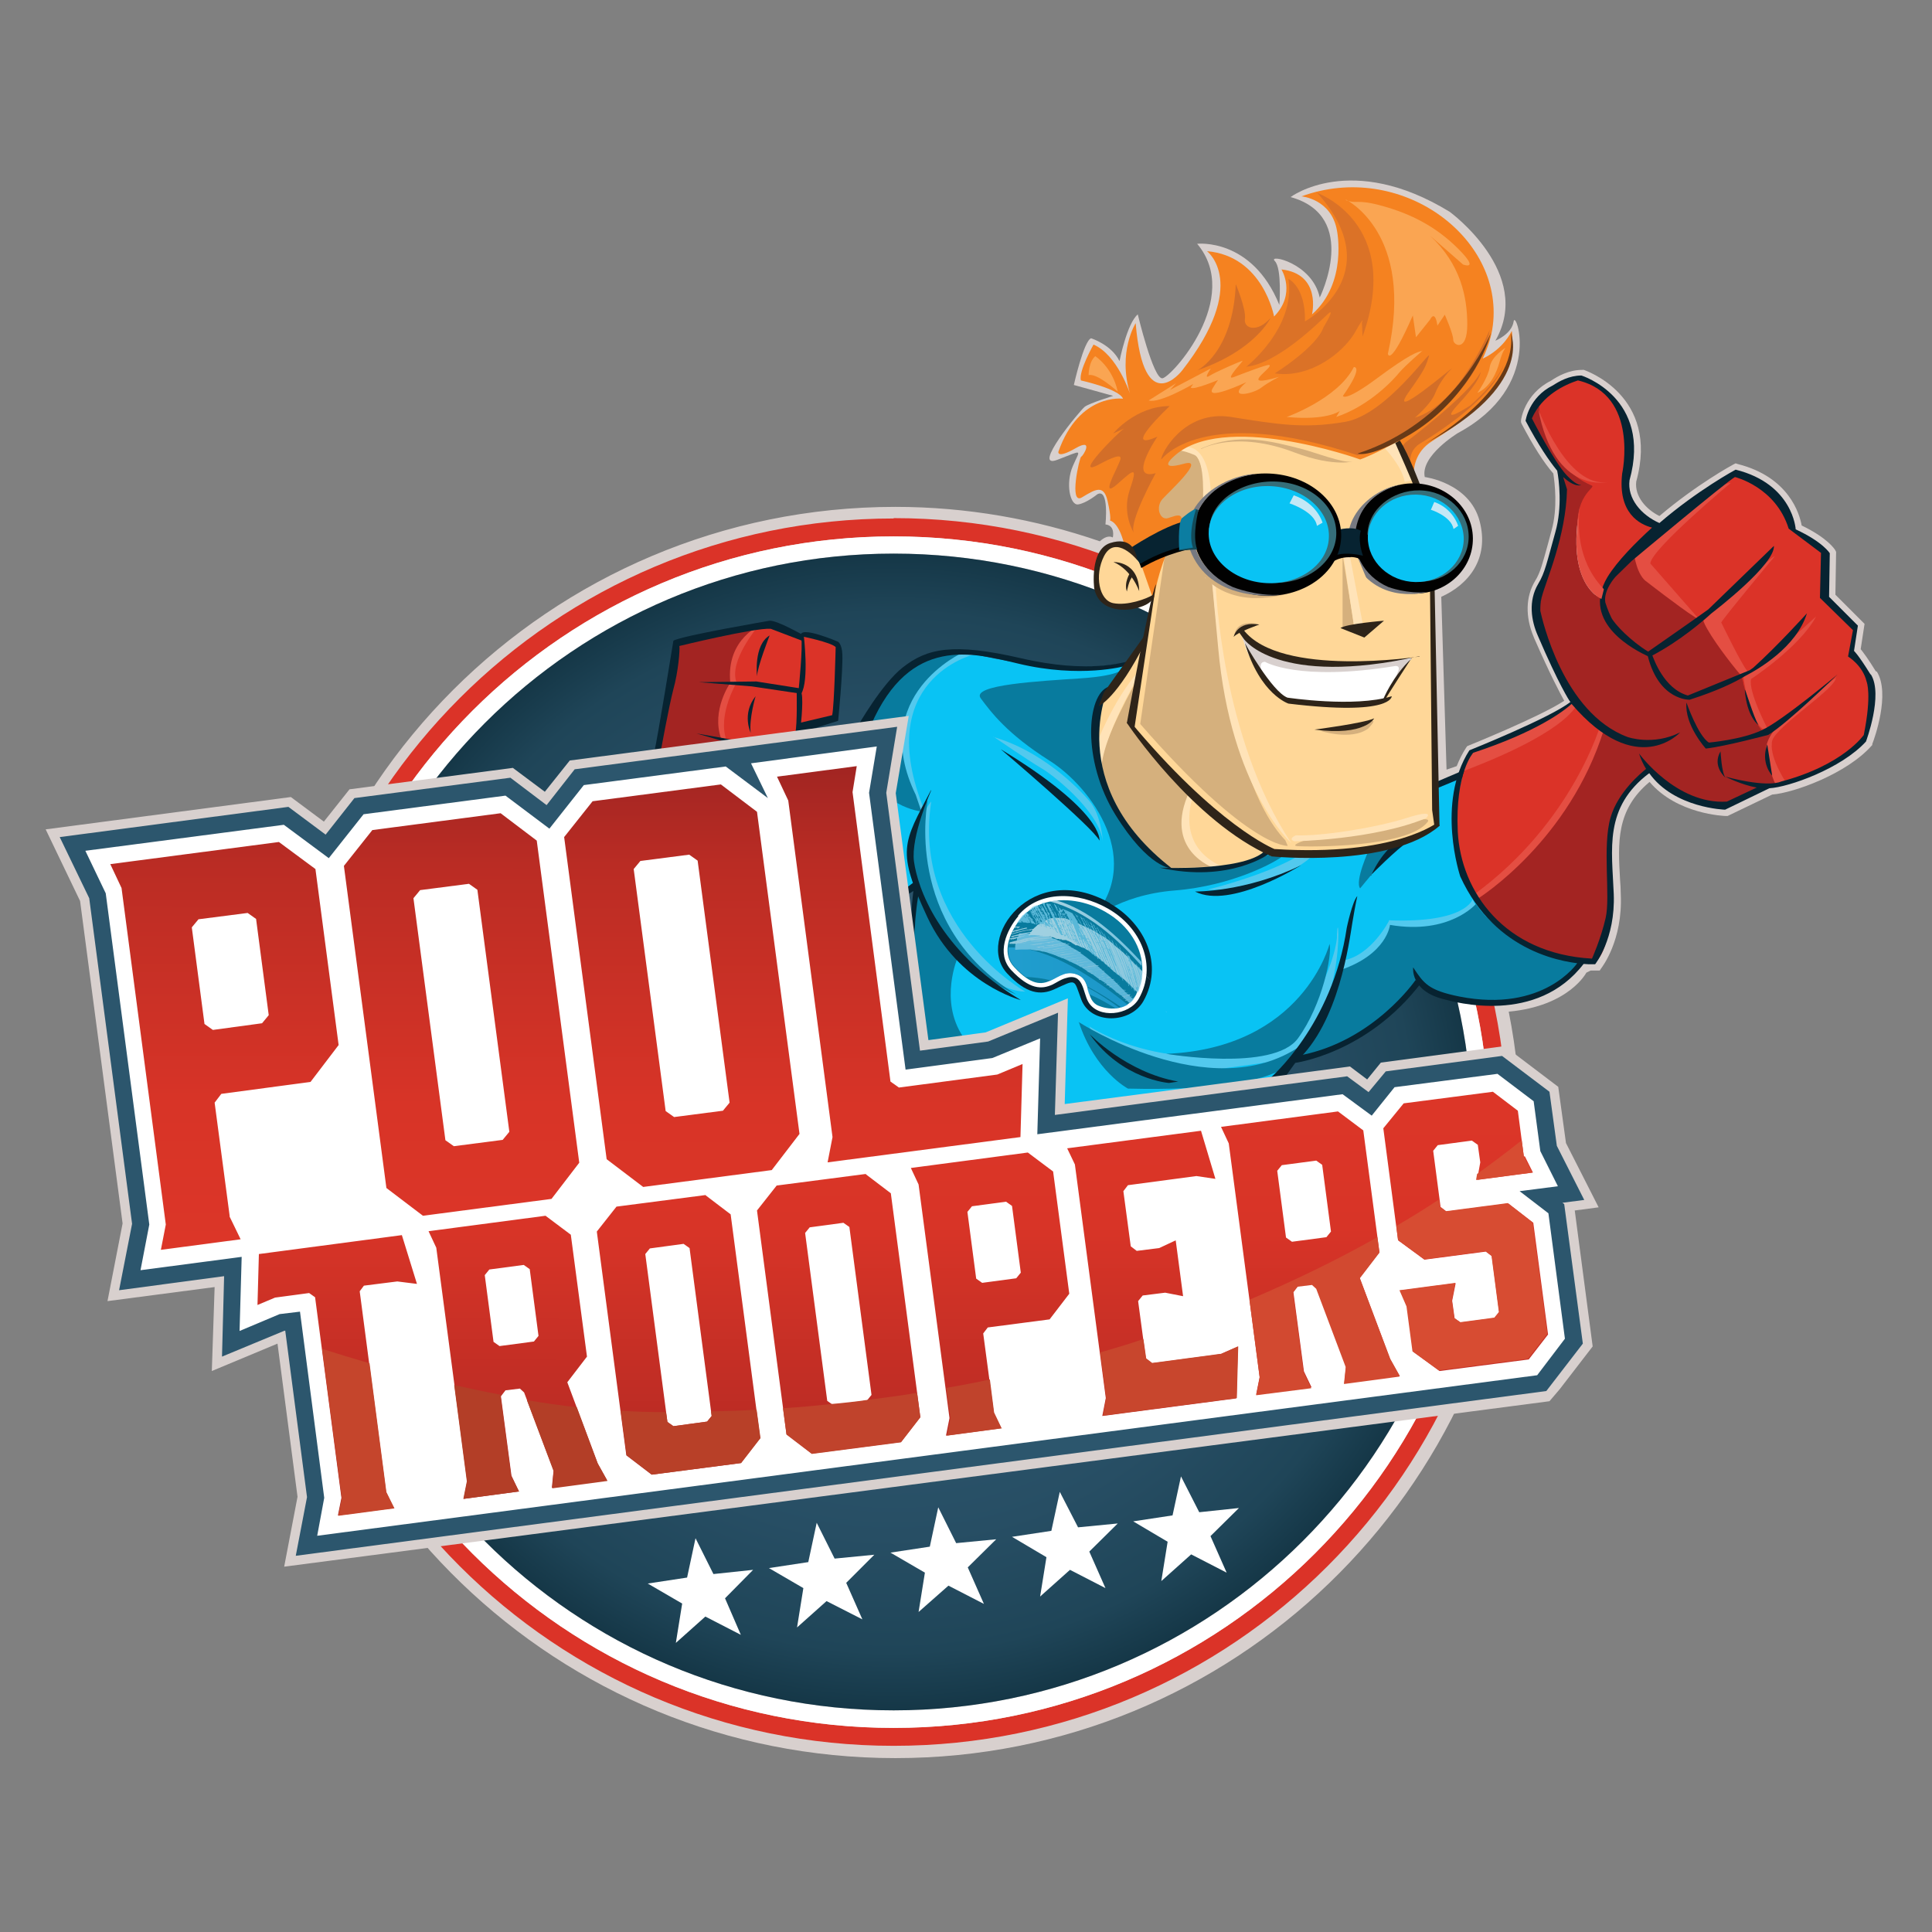 <?xml version="1.0" encoding="UTF-8"?>
<svg xmlns="http://www.w3.org/2000/svg" xmlns:xlink="http://www.w3.org/1999/xlink" id="Layer_1" version="1.1" viewBox="0 0 550 550">
  <rect x="0" y="0" width="550" height="550" fill="#808080" stroke="none"/>
  <!-- Generator: Adobe Illustrator 29.3.1, SVG Export Plug-In . SVG Version: 2.1.0 Build 151)  -->
  <defs>
    <style>
      .st0 {
        fill: #2e2419;
      }

      .st1 {
        fill: #f58220;
      }

      .st2 {
        fill: url(#linear-gradient2);
      }

      .st3 {
        fill: #010101;
      }

      .st4 {
        fill: #d8d0ce;
      }

      .st5 {
        fill: #db3328;
      }

      .st6 {
        fill: #d74c32;
      }

      .st7 {
        fill: #c3e8f6;
      }

      .st8 {
        fill: #fff;
      }

      .st9 {
        fill: url(#linear-gradient1);
      }

      .st10 {
        fill: #b84028;
      }

      .st11 {
        fill: #c8462d;
      }

      .st12 {
        fill: #52c9ee;
      }

      .st13 {
        fill: #777981;
      }

      .st14 {
        fill: url(#radial-gradient);
      }

      .st15 {
        fill: #134b59;
      }

      .st16 {
        fill: url(#radial-gradient1);
      }

      .st17 {
        fill: #d5b07d;
      }

      .st18 {
        fill: #d36e28;
      }

      .st19 {
        fill: url(#linear-gradient4);
      }

      .st20 {
        fill: #356e79;
      }

      .st21 {
        fill: #c5452c;
      }

      .st22 {
        fill: #ffe3b8;
      }

      .st23 {
        fill: url(#linear-gradient5);
      }

      .st24 {
        fill: url(#linear-gradient3);
      }

      .st25 {
        fill: #0c7da1;
      }

      .st26 {
        fill: #e44e42;
      }

      .st27 {
        fill: #b33e27;
      }

      .st28 {
        fill: url(#radial-gradient2);
      }

      .st29 {
        fill: #072331;
      }

      .st30 {
        fill: #683a17;
      }

      .st31 {
        fill: #ffd798;
      }

      .st32 {
        fill: #2c566d;
      }

      .st33 {
        fill: #09c3f4;
      }

      .st34 {
        fill: #7cd2f1;
      }

      .st35 {
        fill: url(#linear-gradient);
      }

      .st36 {
        fill: #db7227;
      }

      .st37 {
        fill: #faa552;
      }

      .st38 {
        fill: #d24930;
      }

      .st39 {
        fill: #c0432c;
      }

      .st40 {
        fill: #a32422;
      }

      .st41 {
        opacity: .7;
      }

      .st42 {
        fill: #087b9e;
      }
    </style>
    <radialGradient id="radial-gradient" cx="254.4" cy="230.5" fx="254.4" fy="230.5" r="164.6" gradientTransform="translate(0 552.8) scale(1 -1)" gradientUnits="userSpaceOnUse">
      <stop offset="0" stop-color="#2d566d"></stop>
      <stop offset="0" stop-color="#2d566d"></stop>
      <stop offset=".5" stop-color="#2b546b"></stop>
      <stop offset=".7" stop-color="#274e64"></stop>
      <stop offset=".9" stop-color="#1f4558"></stop>
      <stop offset="1" stop-color="#153747"></stop>
      <stop offset="1" stop-color="#153747"></stop>
      <stop offset="1" stop-color="#153747"></stop>
    </radialGradient>
    <linearGradient id="linear-gradient" x1="161.1" y1="196.9" x2="161.4" y2="334.2" gradientTransform="translate(0 552.8) scale(1 -1)" gradientUnits="userSpaceOnUse">
      <stop offset="0" stop-color="#dc3628"></stop>
      <stop offset="0" stop-color="#dc3628"></stop>
      <stop offset=".3" stop-color="#d83427"></stop>
      <stop offset=".5" stop-color="#cc3126"></stop>
      <stop offset=".8" stop-color="#ba2c24"></stop>
      <stop offset="1" stop-color="#a22522"></stop>
      <stop offset="1" stop-color="#a22522"></stop>
    </linearGradient>
    <linearGradient id="linear-gradient1" x1="256.8" y1="121.9" x2="256.9" y2="238.5" gradientTransform="translate(0 552.8) scale(1 -1)" gradientUnits="userSpaceOnUse">
      <stop offset="0" stop-color="#a22522"></stop>
      <stop offset="0" stop-color="#a32422"></stop>
      <stop offset=".2" stop-color="#ba2b24"></stop>
      <stop offset=".5" stop-color="#cc3126"></stop>
      <stop offset=".7" stop-color="#d83427"></stop>
      <stop offset="1" stop-color="#dc3628"></stop>
      <stop offset="1" stop-color="#dc3628"></stop>
    </linearGradient>
    <radialGradient id="radial-gradient1" cx="336.4" cy="262.9" fx="336.4" fy="262.9" r="53" gradientTransform="translate(0 552.8) scale(1 -1)" gradientUnits="userSpaceOnUse">
      <stop offset="0" stop-color="#2bace2"></stop>
      <stop offset="0" stop-color="#2bace2"></stop>
      <stop offset=".2" stop-color="#68c6ef"></stop>
      <stop offset=".3" stop-color="#8fd8f8"></stop>
      <stop offset=".9" stop-color="#e2f4fd"></stop>
    </radialGradient>
    <linearGradient id="linear-gradient2" x1="310" y1="268.7" x2="335.5" y2="268.7" gradientTransform="translate(0 552.8) scale(1 -1)" gradientUnits="userSpaceOnUse">
      <stop offset="0" stop-color="#2bace2"></stop>
      <stop offset="0" stop-color="#2bace2"></stop>
      <stop offset=".6" stop-color="#209ad6"></stop>
      <stop offset="1" stop-color="#1b8ece"></stop>
    </linearGradient>
    <linearGradient id="linear-gradient3" x1="288.8" y1="274.6" x2="383.4" y2="274.6" gradientTransform="translate(0 552.8) scale(1 -1)" gradientUnits="userSpaceOnUse">
      <stop offset="0" stop-color="#2bace2"></stop>
      <stop offset="0" stop-color="#2bace2"></stop>
      <stop offset=".6" stop-color="#209ad6"></stop>
      <stop offset="1" stop-color="#1b8ece"></stop>
    </linearGradient>
    <linearGradient id="linear-gradient4" x1="285.8" y1="277.9" x2="370.4" y2="277.9" gradientTransform="translate(0 552.8) scale(1 -1)" gradientUnits="userSpaceOnUse">
      <stop offset="0" stop-color="#8fd8f8"></stop>
      <stop offset=".2" stop-color="#89d5f6"></stop>
      <stop offset=".4" stop-color="#7bcdf1"></stop>
      <stop offset=".6" stop-color="#63bfea"></stop>
      <stop offset=".8" stop-color="#41ace0"></stop>
      <stop offset="1" stop-color="#209ad6"></stop>
    </linearGradient>
    <linearGradient id="linear-gradient5" x1="390.8" y1="225.6" x2="280.2" y2="293.6" gradientTransform="translate(0 552.8) scale(1 -1)" gradientUnits="userSpaceOnUse">
      <stop offset="0" stop-color="#209ad6"></stop>
      <stop offset="1" stop-color="#e2f4fd"></stop>
    </linearGradient>
    <radialGradient id="radial-gradient2" cx="348.4" cy="271.5" fx="348.4" fy="271.5" r="59.3" gradientTransform="translate(0 552.8) scale(1 -1)" gradientUnits="userSpaceOnUse">
      <stop offset="0" stop-color="#8fd8f8"></stop>
      <stop offset="0" stop-color="#97daf8"></stop>
      <stop offset=".3" stop-color="#b7e5fa"></stop>
      <stop offset=".6" stop-color="#cfedfb"></stop>
      <stop offset=".8" stop-color="#ddf2fc"></stop>
      <stop offset="1" stop-color="#e2f4fd"></stop>
    </radialGradient>
  </defs>
  <path class="st4" d="M534,191.1c-2.2-3.6-3.6-5.4-4.3-6.3l1.1-7.2-8.3-8.3.2-12.2-.2-.4c-.2-.4-2.3-3.6-9.6-7.1-.6-3.3-3.6-13.8-18.2-17.5l-.6-.2-.6.3c-.4.2-10.5,5.7-21.1,14.7-3.8-1.9-7.1-5.6-6.6-9.8,6.8-24.6-14.7-31.7-14.9-31.8h-.2c0,0-.3,0-.3,0-3.7,0-6.8,1.7-8.9,3.1-7.5,3.8-8.5,11-8.5,11.3v.5c0,0,.2.5.2.5,3.2,6.1,6.2,10.9,9,14.1.4,2.7,1.3,9.8-.5,16.2-.4,1.5-.8,2.9-1.1,4.1-1.5,5.4-2.1,7.9-3.6,10.3-2.7,4.5-2.8,10.2-.4,15.9h0c0,0,.2.5.2.5,4.6,10.5,7.4,15.7,8.5,17.7-7,4.6-26.9,12.6-27.1,12.7l-.5.2-.3.4c-1.1,1.7-2,3.5-2.7,5.3l-2.9,1-1.5-49.2c7.6-3.4,13.8-10.7,10.9-21.6-2.9-10.9-15.6-12.5-15.6-12.5-1.3-6,9.4-12.5,9.4-12.5,24.7-13.3,16.4-35.4,15.9-31.8-.5,3.6-5.2,5.5-5.2,5.5,11-19.2-13-36.7-13-36.7-28.1-17.2-45.3-4.2-45.3-4.2,19.8,5.5,8.3,28.6,8.3,28.6-2.1-9.9-14.9-12.5-12.8-10.4s1.3,12.5,1.3,12.5c-7.8-19.2-23.4-17.4-23.4-17.4,13,15.4-7.3,38-9.9,38.3-2.6.2-7-18.2-7-18.2-3.1,2.6-5.2,13.3-5.2,13.3-2.3-4.7-8.1-6.5-8.1-6.5-2.1.8-4.9,13.3-4.9,13.3l11.2,3.1s-6.8,2.1-8.1,3.1c-1.3,1-15.4,18-7.8,15.1,7.6-2.9,6.5-3.1,4.4,1.8-2.1,4.9-.8,11.2,1.5,10.9,2.3-.3,5.5-2.9,5.5-2.9,3.4-1.8,2.3,8.6,2.3,8.6,2.9.3,2.1,3.7,2.1,3.7-1.2-.6-2.5,0-3.7,1.1-18.3-6.3-37.9-9.8-58.2-9.8-98.4,0-178.1,79.7-178.1,178.1s0,.5,0,.7c0,.8,0,1.6,0,2.5,0,1.3,0,2.7.2,4,3.7,95,81.9,170.9,177.9,170.9s174.1-75.9,177.8-170.9c.1-1.3.2-2.6.2-4s0-1.6,0-2.4c0-.3,0-.5,0-.8,0-11.8-1.2-23.3-3.4-34.4,17.2-1.6,22.1-11.1,22.1-11.1l1.2-.6h2.6c0,0,.4-.6.4-.6.2-.3,6.2-7.9,5.6-21.1,0-1.4-.1-2.8-.2-4.1-.6-10.6-1.2-19.9,8.4-27.9,7.8,9.2,21.2,9.7,21.8,9.7h.4s12.7-6.1,12.7-6.1c6.2-.5,21.2-5.9,28.3-13.9l.2-.2v-.3c.6-1.5,5.2-14.3,1.3-20.6h0ZM470,153.1c.5-.5,1-.9,1.6-1.4l1-.9.8-.7c2.4-2.1,4.9-4,7.2-5.7-3.7,3-7.5,6.1-10.6,8.7h0Z"></path>
  <path class="st5" d="M254.4,147.6c-96.5,0-174.7,78.2-174.7,174.7s78.2,174.7,174.7,174.7,174.7-78.2,174.7-174.7-78.2-174.8-174.7-174.8h0ZM254.4,491.9c-93.7,0-169.6-75.9-169.6-169.6s75.9-169.6,169.6-169.6,169.6,75.9,169.6,169.6-75.9,169.6-169.6,169.6h0Z"></path>
  <path class="st8" d="M254.4,152.7c-93.7,0-169.6,75.9-169.6,169.6s75.9,169.6,169.6,169.6,169.6-75.9,169.6-169.6-75.9-169.6-169.6-169.6h0ZM254.4,486.9c-90.9,0-164.6-73.7-164.6-164.6s73.7-164.7,164.6-164.7,164.7,73.7,164.7,164.7-73.7,164.6-164.7,164.6h0Z"></path>
  <path class="st14" d="M419.1,322.3c0,90.9-73.7,164.6-164.7,164.6s-164.6-73.7-164.6-164.6,73.7-164.7,164.6-164.7,164.7,73.7,164.7,164.7h0Z"></path>
  <g id="Blue_Suit">
    <path class="st33" d="M428.2,214.4l-23.2,11.4-70.8-19.4-11.8-18.4s-8.4,3.7-31.9.7c-22.2-2.9-26-11.4-45.5,19.1s-.7,53.4-.7,53.4l16.3-9s-3.1,20.1,6.2,44.4c9.4,24.3,28.8,23.9,28.8,23.9l68.4-9.7v-4.5l2.8-3.8s28.8-6.9,36.8-22.9c0,0,23.2,17.7,48.2-7.6l-23.6-57.6h0Z"></path>
    <g id="Light_Blue_Detail">
      <path class="st12" d="M277.3,186.3s-29.4,7-14.1,44.5c0,0-4.2.3-6-6.8-1.8-7-1-24.7-1-24.7l9.9-10.9s4.2-3.9,11.2-2.1"></path>
      <path class="st12" d="M419.2,256s-1.8,6.8-23.7,6c0,0-1.3,3.5,5.2,2.9,13.9-1.3,19.5-7,19.5-7l-1-1.8h0Z"></path>
      <path class="st12" d="M395.5,262s-5,9.9-13,11.4l-1,4.4,8.6-3.4s10.1-9.1,5.5-12.5"></path>
      <path class="st12" d="M291.9,282.3s-32.3-18-26.8-54.1c0,0-2.9,2.6-3.1,10.4s6.5,25.2,6.5,25.2c0,0,10.7,18.2,23.4,18.5"></path>
      <path class="st12" d="M310.1,292.2s25,16.7,57.8,3.4c0,0,11.5-17.4,12.7-28.6,0-.4,0-.7,0-1,.5-11.2,3.4,29.7-18.2,36.2l-16.7,2.3-24.7-2.9s-8.3-3.6-10.9-9.4"></path>
      <path class="st12" d="M282.8,209.7s10.7,7.3,13.5,8.9c2.8,1.5,16.1,11.7,17.6,20.5,0,.4.1.7.1,1.1,0,0-.3-8.1-3.9-12.2-3.6-4.2-13.8-14.3-27.3-18.2"></path>
      <path class="st12" d="M344,253.2s17.2-4.2,26.5-10.1l4.2-.5s-9.6,10.9-30.7,10.7"></path>
    </g>
    <g id="Dark_Blue_Detail">
      <path class="st42" d="M387.2,252.9s9.1-11.2,11.2-12.8l-8.6,1.6s-4.2,9.1-2.6,11.2"></path>
      <path class="st42" d="M420.2,257.3s-7.5,8.9-24.5,6c0,0-.8,8.3-14,12.8l-12.2,24.5s18.5,1,33.8-21.6c0,0,25.5,18,47.1-4.9,0,0-21.5-3.6-30.2-16.7"></path>
      <path class="st42" d="M274.2,185.7s-27.3,12.2-13.5,40.6l1.6,4.7s-12.2-1-18.1-15.9c-.1-.3-.3-.6-.4-1-2.6-11.7,21.3-33.1,30.4-28.4"></path>
      <path class="st42" d="M264.1,227.9s-7.3,35.4,25.2,55.2c0,0-22.6-8.1-30.4-39.6,0,0,2.6-13,5.2-15.6"></path>
      <path class="st42" d="M378.5,268.7c.8,2.9-2,17.3-9,26.9s-37.5,4.4-37.5,4.4c39-1.6,46.5-31.3,46.5-31.3"></path>
      <path class="st42" d="M272.7,272.4s-5.5,12.4,1.5,22.8l-9.6,1.8s-6.5-14.7-3.4-43.8c0,0,9.6,19.3,11.4,19.3"></path>
      <path class="st42" d="M319.8,190.2s-.3,2.1-12,2.9-31.5,1.8-28.6,5.7c2.9,3.9,7.5,10.1,19.5,17.7,12,7.5,27.9,29.1,11.2,46.1,0,0,8.1-7.8,24.5-9.1,16.4-1.3,28.9-8.1,31.2-10.1s-3.6-.3-3.6-.3c0,0-19.4,7.6-29.2,3.6-16.8-6.6-25.4-43.2-18.9-48.4l6-8.1h0Z"></path>
      <path class="st42" d="M307,290.9s37.4,24.3,63,7c3.8-2.6-.8,1.7-.8,1.7,0,0,.5,11.5-48.1,10.3,0,0-9.4-4.9-14-19"></path>
    </g>
  </g>
  <g id="Small_Glove">
    <polygon class="st5" points="227.1 209.7 227.9 207.1 237.8 204.7 238.8 183.9 229.4 180.3 227.6 180.8 219.6 177.4 193.3 183.1 186.8 215.2 227.1 209.7"></polygon>
    <path class="st26" d="M215.8,178.3s-8.5,10-6.1,16c0,0-5.5,9.2-2.9,16.4l.3,2.6-3,1.3-3-5.7,2.1-15.5,3.1-10.8,5.1-3.8,4.4-.5h0Z"></path>
    <path class="st40" d="M217,177.7s-10.4,3.9-9.1,16.7c0,0-5.5,7.8-2.6,15.9l.8,6-18.7-.5,5.2-32.5,24.5-5.5h0Z"></path>
    <path class="st29" d="M188.1,213.9s2.3-12.7,3.6-17.7c1.4-5,1.9-11.3,1.7-12.3,0,0,21.3-5.2,26-4.9l9.2,3.5.2-1.6s-7.5-4.3-9.7-4.2c0,0-25.2,4.3-27.4,5.7,0,0-4.7,29-5.4,31.4h1.7Z"></path>
    <path class="st29" d="M199,194.2l16.3-.2,12.1,1.9s1.2-12,.7-14.2l.7-.9s1.6,12.8-.7,16.7l-14.1-2.1-15.1-1.2h0Z"></path>
    <path class="st29" d="M219.1,180.9s-3.5,8.9-3.6,11.6c0,0-1-8.9,3.6-11.6"></path>
    <path class="st29" d="M215.1,198.2s-1.9,6.4-1.4,10.4c0,0-2.6-5.4,1.4-10.4"></path>
    <path class="st29" d="M226.8,197s.2,9.4-.4,11.6l1.4-.4s1-8.5.4-10.8c-.7-2.3-.2-.7-.2-.7l-1.2.2h0Z"></path>
    <polygon class="st29" points="207.9 211.6 209.1 210.7 198.3 208.8 207.9 211.6"></polygon>
    <path class="st29" d="M228,181.1s8.5,1.7,9.9,3.1c0,0-.4,16.8-1,19.4l-9.7,2.3v2.9l11.4-3.6s1.4-14.1,1.2-18.9c-.1-2.9-1.2-3.6-1.2-3.6,0,0-11.3-4.9-10.6-1.6"></path>
  </g>
  <g id="Head">
    <path class="st31" d="M325.2,134.5l.5,24.8s-4.5-6.9-9.2-3.8c-4.7,3.1-6.5,12.4-.8,17.1,0,0,9.5,2.5,12.7-2.9l-2.4,12.3-14.9,21.9s-2.6,25.6,21.7,43.2c0,0,11.3,3.4,28.3-4.3,1-.4,0,1.2,1,.8,0,0,38.4.2,46.9-8.2l-1.6-68.2s-1.6-26-9.9-41.8c-8.3-15.8-19.8-2.6-19.8-2.6l-34.4-2.8-18.4,14.4h0Z"></path>
    <g id="Teeth">
      <path class="st8" d="M353.6,180.2s7.7,13,48.1,7.1l-8.1,12.4s-8,2.3-27.4-.2c0,0-10.4-7.1-12.7-19.3"></path>
      <path class="st4" d="M359.9,192.9s-2.4-4.5.2-4.5c0,0,9.5,5.7,37.1,1.2,0,0,1.8-.3.6,2l-.3,1,4.5-5.2s-28.4,5.4-41.6-1.9l-7.3-5.7s1.6,6.2,6.8,13.2"></path>
    </g>
    <path class="st17" d="M337.3,127.6s8.1.3,4.5,20.3l-2.6,6.6s-.1,3.9,5.9,10.2c0,0,3.3,56.3,20.8,74.5l.7,1.6s-10.9,1-42-34.7l7.5-51.4-7.5-28.2,12.8,1.1h0Z"></path>
    <polygon class="st17" points="382.2 178.5 385.5 178.1 382.2 158 382.2 178.5"></polygon>
    <path class="st17" d="M342,127.8s9.8-5.4,26.5,1c11.8,4.5,17.6,2.3,16.3,2.6-2.4.5-10.8-2.7-13.9-3.5-9-2.3-18.2-4.9-29-.2"></path>
    <path class="st17" d="M323.9,193.2s-10.6,18.4-10.6,25.3c0,0,3.6,20.8,20.3,28.6l11.8-.4s-12.3-4.7-6.2-20.6l-17.2-20.1,2.1-13.5"></path>
    <path class="st17" d="M397.9,235s-12.7,3.8-26.4,4.2c0,0-4.7,1.6-1.9,1.7,2.8.2,31.1.5,36.8-6.9,0,0,2.1-2.3-8.5,1"></path>
    <path class="st17" d="M375.7,208s8.9,3,13.8-.6c0,0,2.8-2.9.7-2-3.8,1.8,2,1.6-14.5,2.6"></path>
    <polygon class="st22" points="384.1 157.3 388 177.9 385.5 178.6 382.4 157.8 384.1 157.3"></polygon>
    <path class="st22" d="M343,164.5s-.4-1.6,3.1,2.3c0,0,1.6,43.4,21.5,73.2,0,0-17.2-15.4-20.8-55.5l-1.7-18.1s-.6-1.1-2.1-1.9"></path>
    <path class="st22" d="M368.5,239.5s22.6-.4,37.5-6.6c0,0,3.1-2.8-5.7,0s-24.3,5.2-31.4,4.9c0,0-2.4,1-.4,1.7"></path>
    <path class="st22" d="M339.7,226.5s-5.5,13.7,7.6,19.9l-1.7.7s-14.9-5-6.9-22l1.7,1.9-.7-.5h0Z"></path>
    <path class="st22" d="M323.8,193s-12,20.3-10.1,28.5c1.9,8.1-.5-.7-.5-.7l-1.2-8.7s4.7-12.5,12.1-21l-.4,1.9Z"></path>
    <path class="st22" d="M337.1,127.3s6.8-1.9,7.6,12.8c.9,14.8-.2.7-.2.7l-2.1,2.8s.9-12.7-2.4-14.1c-3.3-1.4-5.2-1.4-5.2-1.4l2.3-.9h0Z"></path>
    <path class="st22" d="M394.4,127.8s4.7,4.9,5.5,9.4l2.2-.5s-1.9-8.5-4.7-10.6c0,0-2.1-1.7-3.1,1.7"></path>
    <polygon class="st31" points="383.8 150.3 384.7 150.3 384.1 147.3 383.8 150.3"></polygon>
    <path class="st17" d="M370.1,167.9c-15.5,5-25.9-3.6-25.8-3.5-2.9-2.5-4-4.3-4.4-5.2l1.3,2.6c3.1,6.1,10.5,7.7,10.5,7.7,0,0,0,0,0,0,4.9,1.4,10.5.6,14.2-.3,2.6-.6,4.2-1.4,4.2-1.4h0Z"></path>
    <path class="st17" d="M351.3,181.3s.7-4.4,7.3-3.5c0,0-6.7-2.2-7.3,3.5"></path>
  </g>
  <g id="Hair">
    <path class="st1" d="M430.3,94.3s-2.1,4.9-8.2,7.8c1.4-3,2.5-6.2,2.9-9.6,3-25.2-26.5-46.8-54.5-36.6,0,0,8.5.7,10.1,9.7,0,0,3.1,14.9-7.1,23.9,0,0,2.8-11.5-8.7-12.8,0,0,4.3,6.9-2.1,13.4,0,0-3.1-17.2-19.1-18.6,0,0,12.3,9.2-7.1,34,0,0-10.9,14.2-13.2-13.5,0,0-5.2,8.2-1.6,20.1,0,0-3.6-11.1-10.4-14,0,0-4.3,7.6-3.6,10.2,0,0,10.9,2.4,12,5.2,0,0-12.5-1.7-18.4,15.1,0,0-.5,2.1,4.9-1,5.4-3.1,2.1,2.3,1.6,2.4s-3.6,13.9.2,11.6c3.8-2.3,6.2-3.8,7.3,1s.7,5.6.7,5.6c0,0,2.4.3,4,6.6l3.8,2.9,4.7,13.4-.2-1.3c.1.3.2.4.3.2.2-2.3,2-10.5,6-17.8,4-7.3.2-5.4-2.1-4.7-2.3.7-3.6-3.1-1.6-5.4,2.1-2.3,12.5-11.8,6.2-10.1-7.9,2.2-3.1-1.9-3.1-1.9,13.7-13.2,52.2.3,53.2.7h0s0,0,0,0h0s0,0,0,0c.4-.1,4.8-1.8,10.5-5.1l4.8,8.8s-.2-5,4.3-8.3,25.7-14.2,23.6-31.9h0Z"></path>
    <path class="st18" d="M399.8,126.2s18.7-14,21.7-20.3c0,0,.2,2.1-6.2,9s3.3.5,3.3.5c0,0,7.8-6.8,9.4-11.5,0,0-1.6,8.9-24.1,22.6,0,0-3.3,2.1-2.2,6.2l-2.6-5.6.9-1h0Z"></path>
    <path class="st37" d="M420.6,111.8s3-4.2,3.5-7.3c.5-3.1,4.5-5.5,4.5-5.5,0,0-.9,1-1.7,4s-2.6,7.1-6.2,8.8"></path>
    <path class="st37" d="M405,99.8s-4.9,4.2-6.6,6.2c-1.7,2.1-8.5,9.5-18,12.7l1-1.7s-3.5,2.8-15.1,1.7c0,0,14.6-5.2,19.1-14.2,0,0,3-.5-3.1,8.2,0,0,.4,1.9,9.7-5s11.6-7.6,13-7.8"></path>
    <path class="st37" d="M383.1,56.8s19.8,9.5,12,43.9c0,0,.5,4.2,7.1-10.9l.9,6.2,4-5s1.4-3.1,2.1,1.7l2.1-3.1s2.4,5.4,2.4,7.1,4,3.6,4-4.3-1.9-17.2-10.6-25.3l9.4,8.2s5,1.9-1.4-4.5-13.5-9.9-21.3-12.1c-7.8-2.2-7.3-.5-10.6-1.7"></path>
    <path class="st37" d="M364.5,107.1s-3.3,1.6-5.5,3.3c-2.2,1.7-10.1,3.5-4.2-1.6,0,0-12.1,5.7-9.5,1.6,2.6-4.2,1.9-2.4,1.9-2.4,0,0-7.8,3.3-8.2,2.3l.7-1s-9.7,5.7-12.7,4.7l7.8-4.9-1.7,1.9,11.6-6.1s-2.3,3.3-.4,2.1c1.9-1.2,8.9-4.2,9.4-4.3.2,0-.9,1.2-1.9,2.4-1.1,1.4-2.1,2.8-.7,2.3,2.6-1,9.6-3.7,10.2-3.5,1.7.5-9.7,7.1,3.1,3.3"></path>
    <path class="st37" d="M318.2,111.5s-5.9-5.4-8.3-4.7c0,0,0-3.8,1.9-5.4,0,0,4.9,3.1,6.4,10.1"></path>
    <path class="st36" d="M374.8,54.7c21.2,23.4-3.3,36.8-3.3,36.8.2-9.9-4.7-12.1-4.7-12.1,2.1,14-12,25-12,25,8.9-.9,20.5-12.5,23.1-14.9.4-.4.7-.6.8-.6.7,0-1.9,4.2-1.9,4.2-1.9,5.7-13.9,13.2-13.9,13.2.8.1,1.7.2,2.5.2,9.7,0,17.7-7.2,20.4-12,1.5-2.7,2-3.3,2.1-3.3s-.2.6-.2.6l.2,4c11.6-32.5-13.2-41-13.2-41"></path>
    <path class="st18" d="M340.9,105.4s10.1-5,10.9-24.5c0,0,3,7.1,2.6,9.9-.4,2.8,3.6,4,7.3-.3,0,0-4.3,9.2-20.8,14.9"></path>
    <path class="st18" d="M333,115.6s-14.4,13.5-3.5,8.7c0,0-8.7,12.7-.5,10.4,0,0-7.8,14.1-6.2,17,0,0-3.5-5.4-1.2-12.2,2.3-6.8,1.4-6.1-3.5-1.7-4.9,4.3-.5-3.6.2-5.4.7-1.7,2.6-4.5-5.4-.2s5.7-9.4,7.1-10.2l-3.1,1.4s6.4-7.8,16.1-7.8"></path>
    <path class="st18" d="M424.1,93.9s-8.7,21.3-21.3,25c0,0,4.5-3.8,5.7-6.8,1.2-3,3.1-5.5,4.7-7.1,1.6-1.6-19.4,16.5-11.8,6.1,4.7-6.6,4.5-7.1,5.4-9.7.9-2.6-12.1,16.7-23.9,18.7s-19.1.7-32.5-1.4c-13.4-2.1-20,10.6-19.8,12.1,0,0,11.5-16,55.9-1.2,0,0,32.9-9.7,37.6-35.7"></path>
    <path class="st30" d="M430.1,94.8s6.9,15.1-24.6,31.6c0,0,26.8-14.6,24.6-31.6"></path>
    <path class="st30" d="M424.4,94.8c-1.7,6.8-9.4,21.4-24.4,29.7-.5.3-1.1.6-1.6.9-.4.2-.9.4-1.3.7-8.3,4.2-10.6,3-10.6,3,27.1-8.8,37.3-32.8,37.9-34.3h0Z"></path>
  </g>
  <g id="Suit_Outline">
    <path class="st29" d="M390.2,249.2s7.5-7.6,10.8-9.7l-3.8.4s-4,2.9-6.9,9.4"></path>
    <path class="st29" d="M330.1,247s23.3,1.1,29.7-4.5l1.6.5s-11.3,8.5-31.3,4"></path>
    <polygon class="st29" points="409.1 224.4 416.6 221.3 418 218.7 409.1 222.5 409.1 224.4"></polygon>
    <path class="st29" d="M320.3,189.6s-12.7,3.6-30.5-.7c-12.9-3.1-30.7-8-41.8,17.4l-3.8.4s6.8-12,12.8-16.7c6.9-5.4,14.2-7.1,33.7-2.6,19.4,4.5,29.3,1,30.5.9l-.9,1.4h0Z"></path>
    <path class="st29" d="M449,274.2s-9.5,14.2-33.5,9.5c-9-1.8-10.2-3.8-13.2-8.3,0,0-.9,6.6,8.5,9,3.3.9,26.7,7.5,40.1-10.1l-1.9-.2Z"></path>
    <path class="st29" d="M402.9,279.1s-11.8,17.2-32.6,21.3l-1.7,2.2s20.5-2.6,35.9-22.7l-1.6-.9h0Z"></path>
    <path class="st29" d="M386.4,255.1s-.5,2.1-1.4,7.5c-.9,5.4-3.8,28.6-16,39.6l-2.8,3.9-4.6.8s17.7-15,21.8-42.8c0,0,1.6-7.6,3-9"></path>
    <path class="st29" d="M310.2,294.4s10.4,10.9,25.2,13.5l-2.6.4s-13.4-.9-22.6-13.9"></path>
    <path class="st29" d="M265.1,225s-5.9,13.2-4.9,20.3,6.8,25.2,30.4,39.4c0,0-17.7-4.5-26.6-23.6-8.9-19.1-6.9-21,1-36.1"></path>
    <path class="st29" d="M284.9,213.3s26.4,22.4,28.1,26c0,0,1.4-8.1-28.1-26"></path>
    <path class="st29" d="M340.2,253.8s14.4.2,30.2-7.5c0,0-20.1,12.7-30.2,7.5"></path>
    <polygon class="st29" points="260.1 251.2 255 255 254.5 257.1 260.9 253.1 260.1 251.2"></polygon>
    <path class="st29" d="M261.6,253.9s-3.6,17.5,1.1,36.8c0,0-5.7-12.3-2.6-37.8l1.6,1h0Z"></path>
    <path class="st29" d="M315.6,195.5s-12.9,27.8,18,51.7c0,0-6.5.2-16.1-15.3-9.5-15.4-8.2-34.2-1.9-36.4"></path>
  </g>
  <g id="Goggles">
    <path class="st3" d="M339.5,156.2s-6.9,1-14.6,5.5l-1.7-4.6s9-6.5,15.8-7.9l.5,6.9h0Z"></path>
    <path class="st29" d="M338.5,155.2s-6.9,1.1-13.9,5.3l-3.2-4.2s9.8-6.7,16.6-8.1c0,0,.5,6.9.5,6.9Z"></path>
  </g>
  <g id="Head_Outline">
    <path class="st0" d="M329.1,166.3l-6.2,41.3-2.1-1.8s6.6-36.6,8.3-39.5h0Z"></path>
    <path class="st0" d="M409.4,234s-12,9.9-46.6,7.7c0,0-16.4-6.5-41.4-36.7l-.6.8s18.7,28.1,41.2,38c0,0,33.8,3.4,47.8-8.7l-.4-1Z"></path>
    <polygon class="st0" points="407.1 168 407.7 230.6 408.4 235.5 409.8 235.1 408.4 167.3 407.1 168"></polygon>
    <path class="st0" d="M404.5,138.5l-1.8.4c-.8-2.1-4.4-10.4-5.5-12.8.4-.2.8-.4,1.3-.7,2.5,3.8,6,13.2,6,13.2Z"></path>
    <path class="st0" d="M358.5,177.8s-6.1,2.1-7.3,3.5c0,0,.9-4.6,7.3-3.5h0Z"></path>
    <path class="st0" d="M404.1,186.9s-39.6,6.1-50.1-7.6l-1.2.8,1.3,1.8s9.5,13.9,50,4.9h0Z"></path>
    <path class="st0" d="M354.4,183.1s7.7,13.8,12.1,15.5c0,0,19.1,2.9,29.7-.4,0,0,.3,5.7-29.4,2.1,0,0-8.1-2.6-12.4-17.2h0Z"></path>
    <path class="st0" d="M374.2,207.7s14-1.8,17-3.2c0,0-2.5,5.1-17,3.2h0Z"></path>
    <path class="st0" d="M401.8,187.4s-7,10.8-7.5,11.8h-.6c0,.1,2.6-6.6,8.2-11.8h0Z"></path>
    <path class="st0" d="M381.6,178.8l6.8,2.7,5.6-4.8s-10.9.9-12.4,2.1h0Z"></path>
    <path class="st0" d="M317,160s7.2-.3,7.3,8.3c0,0-2-6-7.3-8.3h0Z"></path>
    <path class="st0" d="M320.8,168.4s.6-3.5,1.7-4.3l-.8-1s-1.8,2.7-.9,5.3h0Z"></path>
    <path class="st0" d="M323.8,159.5s-6.2-7.6-9.5-1.2c-2.8,5.5-1.4,12.6,2.6,13.4,4,.8,9.5-1.2,11.4-2.4,0,0,1,2.7-6,4.1,0,0-9.2,1.8-10.8-5.9,0,0-1.4-10.9,4.5-12.9,6-1.9,7.3,2.2,7.8,4.8h0Z"></path>
    <path class="st0" d="M312.8,201s5.2-2.1,13.4-18.4l-.2-1.9-11.8,16.5-1.4,3.8h0Z"></path>
  </g>
  <g id="Goggles-2">
    <g id="Goggle_Right">
      <path class="st3" d="M385.4,153.4c.1,8.7,8,15.6,17.3,15.6s16.7-7.1,16.6-15.8c-.1-8.7-7.8-15.6-17-15.6-9.3,0-17,7.1-16.9,15.8"></path>
      <path class="st20" d="M389.4,152.2c0,7.2,7,13.3,14.7,13.4s14-5.6,14-12.8c0-7.2-6.2-13.1-14-13.2-7.7-.1-14.7,5.4-14.8,12.6"></path>
      <path class="st33" d="M389.4,153c0,6.9,6.1,12.6,13.6,12.7,7.5.1,13.6-5.4,13.7-12.2,0-6.9-6.1-12.6-13.6-12.7-7.5-.1-13.6,5.4-13.7,12.2"></path>
      <path class="st13" d="M399,137.9s-9.7,1.6-12.5,10.6c-2.6,8.3,1.8,15.6,8.7,18.6,0,0,5.5,2.1,11.1,1.4,0,0-13.6,4-20.6-8.3-6.4-11.1,4.4-21.1,13.3-22.3"></path>
      <path class="st7" d="M407.3,145.1s5.8,1.8,6.5,5.5l1.3-.9s-1.4-4.9-6.8-6.8l-.9,2.1Z"></path>
    </g>
    <g id="Goggle_Connector">
      <path class="st3" d="M379.1,160.1s4.2-3.1,9.2-.3l-.4-3.3-7.6.2-1.4,2.8"></path>
      <path class="st29" d="M381,150.8s4.1-1.1,6.4.3c0,0-1,2.3.6,7.1,0,0-5-1.3-8.1,0,0,0,2.1-5.6,1-7.5"></path>
    </g>
    <g id="Goggle_Left">
      <path class="st3" d="M339.8,151.1c-.3,9.6,8.7,18.1,20.3,18.5,11.7.4,21.4-7.1,21.7-16.7.3-9.6-8.9-17.7-20.6-18.1-11.7-.4-21.2,6.8-21.5,16.4"></path>
      <path class="st20" d="M344.2,150.3c-.4,8,8,15.1,17.8,15.6,9.7.5,18-5.6,18.4-13.5.4-8-7.1-14.8-16.9-15.3-9.7-.5-18.8,5.3-19.2,13.2"></path>
      <path class="st33" d="M344.1,151.3c-.4,7.6,7,14.2,16.4,14.7s17.5-5.3,17.8-12.9c.4-7.6-7-14.2-16.4-14.7s-17.5,5.3-17.8,12.9"></path>
      <path class="st13" d="M357.1,135s-12.2,1.3-16.3,11.2c-3.7,9.1,2.3,17.4,10.1,20.9,0,0,6.6,2.7,13.7,2.2,0,0-17.6,2.7-24.7-10.3-7-12.8,6-23.2,17.2-24.1"></path>
      <path class="st7" d="M367.1,143.3s7.2,2.3,7.8,6.4l1.6-.9s-1.5-5.5-8.2-7.8l-1.2,2.3h0Z"></path>
      <path class="st15" d="M340.2,144.9s.2,0,1,.3c0,0-1.9,7.1-.4,11.2l-4.5.3h-.7c0-.1,3.3-10,4.6-11.7"></path>
      <path class="st25" d="M336.5,147.5s2.9-2.5,4-2.6c0,0-2.4,6.9-.9,11l-3.9.6s-.5-7.3.8-9.1"></path>
    </g>
    <path class="st31" d="M394,176.6l-7.4-17.7s-1.3-.4-2.2-.3l2.6,7.8,2.5,7.6s4.5,2.7,4.5,2.7Z"></path>
  </g>
  <g id="Text_Background">
    <polygon class="st4" points="162.2 216.5 155.1 225.4 146 218.6 99.5 224.7 92.2 233.9 82.8 226.9 13 236.1 22.8 256.5 34.9 348.3 30.6 370.4 61.1 366.4 60.3 390.3 79 382.5 84.7 426.1 80.9 446 441.1 398.9 444 395.5 453.4 383.3 448.3 344.6 455.1 343.7 445.8 325.4 443.6 309.4 428.3 297.8 393.1 302.5 389.2 307.3 384.3 303.6 329.1 310.9 303.1 314.3 304 284.2 280.6 293.9 264.3 296.1 255 225.8 258.7 203.8 162.2 216.5"></polygon>
    <polygon class="st32" points="163.6 219 155.6 229.2 145.3 221.4 100.9 227.2 92.7 237.6 82.1 229.7 17 238.3 25.4 255.7 37.6 348.4 33.9 367.3 63.8 363.3 63.2 386.2 80.8 378.9 81.2 378.8 87.4 426.2 84.2 442.9 440.2 396 450.6 382.5 445.3 342.8 444.8 342.4 451 341.6 443.2 326.2 441.1 310.8 427.6 300.6 394.5 305 389.6 310.9 383.5 306.4 300.3 317.4 301.2 288.3 281.3 296.5 261.9 299.1 252.3 225.7 255.4 206.9 163.6 219"></polygon>
    <polygon class="st8" points="432.6 339.1 443.5 337.7 438.5 327.7 436.6 313.5 426.3 305.7 397 309.5 390.5 317.6 382.2 311.5 295.3 322.9 296.1 295.6 282.5 301.2 257.8 304.5 247.4 225.7 249.6 212.5 213.8 217.3 218.6 227.2 206.6 218.2 166.2 223.5 156.4 235.9 143.9 226.5 103.5 231.8 93.6 244.3 80.8 234.8 24.3 242.2 30.1 254.3 42.5 348.6 40 361.6 68.8 357.8 68.2 378.9 79.6 374.1 85.4 373.4 92.3 426.4 90.3 437.2 437.6 391.5 445.5 381.1 440.8 345.4 432.6 339.1"></polygon>
  </g>
  <path id="Pool" class="st35" d="M291.1,302.9l-7.2,3-28,3.7-2.4-1.7-10.8-82.4,1.2-7.4-22.7,3,3.2,6.8,12.6,95.8-1.4,7.2,54.9-7.2.6-20.8h0ZM198.6,245l9.1,68.9-1.9,2.3-13.9,1.8-2.4-1.7-9.1-68.9,1.9-2.3,13.9-1.8,2.4,1.7h0ZM205.3,223.3l-36.6,4.8-8.1,10.2,12.1,91.7,10.4,7.9,36.6-4.8,7.9-10.3-12.1-91.7-10.3-7.8h0ZM135.9,253.3l9.1,68.9-1.9,2.3-13.9,1.8-2.4-1.7-9.1-68.9,1.9-2.3,13.9-1.8,2.4,1.7h0ZM142.6,231.5l-36.6,4.8-8.1,10.2,12.1,91.7,10.4,7.9,36.6-4.8,7.9-10.3-12.1-91.7-10.3-7.8h0ZM58.2,291.4l-3.6-27.4,1.9-2.3,14-1.8,2.4,1.7,3.6,27.4-1.9,2.3-14,1.9-2.4-1.7h0ZM65.4,346.3l-4.3-32.4,1.9-2.5,25.4-3.4,8-10.5-6.6-50.1-10.4-7.7-48,6.3,3.2,6.8,12.6,95.8-1.4,7.2,22.7-3-3.2-6.6h0Z"></path>
  <path id="Troopers" class="st9" d="M433.8,329.2l-1.7-13-7.1-5.4-25.4,3.3-5.8,7.1,4.2,31.9,7.5,5.5,17.5-2.3,1.7,1.3,2.1,16-1.3,1.6-9.7,1.3-1.7-1.2-.7-5,1-5-15.8,2.1,2,4.6,1.7,12.8,7.5,5.5,25.4-3.3,5.5-7.1-4.2-31.8-7.1-5.5-17.6,2.3-1.7-1.3-2.1-16,1.3-1.6,9.7-1.3,1.7,1.2.7,5-.9,5,15.9-2.1-2.3-4.6h0ZM367.8,353.5l-1.7-1.2-2.5-19,1.3-1.6,9.8-1.3,1.7,1.2,2.5,19-1.3,1.6-9.8,1.3h0ZM373.4,395l-2.2-4.6-3-22.6,1.3-1.7,4.1-.5,1.2,1.1,8.4,22.2-.5,4.9,15.7-2.1-2.7-4.9-8.6-23,5.6-7.3-4.6-34.7-7.2-5.4-33.3,4.4,2.2,4.7,8.8,66.5-1,5,15.7-2.1h0ZM352,397.9l.4-14.6-5,2.2-19.5,2.6-1.7-1.3-2.2-16.4,1.3-1.6,6.4-.8,5.1,1-2.1-15.9-4.7,2.2-6.4.8-1.7-1.3-2.1-15.7,1.3-1.7,19.5-2.6,5.4.8-4.1-13.7-38.1,5,2.2,4.6,8.8,66.5-1,5.1,38.1-5h0ZM277.9,364l-2.5-19,1.3-1.6,9.7-1.3,1.7,1.2,2.5,19-1.3,1.6-9.7,1.3-1.7-1.2ZM282.9,402.1l-3-22.5,1.3-1.7,17.6-2.3,5.6-7.3-4.6-34.8-7.2-5.4-33.3,4.4,2.2,4.7,8.8,66.5-1,5,15.7-2.1-2.2-4.6h0ZM241.8,349.3l6.3,47.8-1.3,1.6-9.6,1.3-1.7-1.2-6.3-47.8,1.3-1.6,9.6-1.3,1.7,1.2h0ZM246.5,334.2l-25.4,3.3-5.6,7.1,8.4,63.7,7.2,5.5,25.4-3.3,5.5-7.1-8.4-63.7-7.1-5.4h0ZM196.3,355.3l6.3,47.8-1.3,1.6-9.6,1.3-1.7-1.2-6.3-47.8,1.3-1.6,9.6-1.3,1.7,1.2h0ZM200.9,340.2l-25.4,3.3-5.6,7.1,8.4,63.7,7.2,5.5,25.4-3.3,5.5-7.1-8.4-63.7-7.1-5.4h0ZM142.2,383.2l-1.7-1.2-2.5-19,1.3-1.6,9.8-1.3,1.7,1.2,2.5,19-1.3,1.6-9.8,1.3h0ZM147.8,424.7l-2.2-4.6-3-22.6,1.3-1.7,4.1-.5,1.2,1.1,8.4,22.2-.5,4.9,15.7-2.1-2.7-4.9-8.6-23,5.6-7.3-4.6-34.7-7.2-5.4-33.3,4.4,2.2,4.7,8.8,66.5-1,5,15.7-2.1h0ZM114.5,351.6l-40.8,5.4-.4,14.5,5-2.1,9.7-1.3,1.7,1.2,7.5,57.1-1,5,15.9-2.1-2.2-4.6-7.5-57.1,1.2-1.6,9.5-1.2,5.6.7-4.3-13.9h0Z"></path>
  <path class="st40" d="M462.9,148l.3-12.9c.7-26.1-12.8-27.1-12.8-27.1-9.5,1.2-15,11.4-15,11.4l4.7,8.9,4.4,6.9v10.1c.1,0-2.4,12.1-2.4,12.1,0,0-2,7.9-2.5,9-.5,1.1-1.9,9.3-1.9,9.3l4.4,11.2,1.4,4.3,12.6-4.8,1.8-8.9v-11.7l5.6-6.8,1.4-1.7h0s2-2.5,2-2.5l-4.3-6.8h0ZM455.9,170.5s-10.4-3.9-6.1-26.4c-.6,3.4-1.7,14.9,6.8,23.6l-.7,2.8Z"></path>
  <path class="st5" d="M532.5,194.7c-.8-3.3-5.5-8.3-5.5-8.3l1.1-7.2-9.2-8.6.3-12.8-9.4-7.5c-4.2-15.3-15.8-15.5-15.8-15.5l-33.6,26.9-1.6,1.8c3.3-4.4,9.1-7.9,9.1-7.9l4.7-5.3-9.7-6.7v-8.7c.1,0,1-8.6,1-8.6l-2.6-9.6s-5.4-9.6-11.9-8.9c0,0-11.5,4.7-11.2,8.5,0,0,.8,10.7,9.4,18.4,0,0,1.9,2,5.5,3.5,1.6.6-5.7,2.6-3.7,15.7,1.4,8.8,4.1,15.6,6.1,15.1l-13.5,17,6.8,12.8c-5,6.4-30.2,15.5-30.2,15.5-9.7,23.6,1.1,40.8,1.1,40.8,11.6,18.9,34.1,18.9,34.1,18.9,7.3-4.1,4.6-36.9,4.6-36.9.8-9.2,9.2-16.6,9.2-16.6l2.5-.6c5.3,6.9,20.8,9.4,20.8,9.4l10.5-5.6,2.2.3c18.9-3.6,26.9-13.9,26.9-13.9,0,0,2.8-12.2,1.9-15.5h0Z"></path>
  <path class="st26" d="M492.8,137.4s-22.6,18.8-23,23l14,16-17.9-10.7-2.4-7s25-21.8,29.3-21.2h0Z"></path>
  <path class="st26" d="M505.2,158.4s-14.1,16.9-15.2,18.8c0,0,5.7,11.8,7.4,13.8,1.7,2-1.7,1.1-1.7,1.1,0,0-8.8-7.4-10.7-15.4,0,0,18.3-17.6,20.1-18.3h0Z"></path>
  <path class="st26" d="M517,175.5s-16.5,15.2-20.7,17c0,0,1.3,11.7,5.5,15l1.3-.2s-5.5-10.6-4.6-14c0,0,13.9-9.1,18.5-17.8h0Z"></path>
  <path class="st26" d="M522.8,192.8l-20.4,15.9s-.5,12.3,3,14.9l3.3-.4s-4.8-7.2-4.3-11.5c0-.3,0-.5.1-.8,1.1-4.2,18.7-15.2,18.1-18.1h0Z"></path>
  <path class="st26" d="M455.8,205.8s-7.8,28.1-36.1,48.8l1.9,3.5,24.6-20.4,12.6-29.8-3-2.2h0Z"></path>
  <path class="st26" d="M449.4,199.4s-.4,7.9-33.3,20.3l2.8-5.6s25.9-10.5,29.8-15.2l.7.5h0Z"></path>
  <path class="st26" d="M437.9,116.4s8.2,22.8,20,20.8c0,0-15.4,3.9-20-20.8h0Z"></path>
  <g id="Emblem">
    <g id="Suit_Emblem">
      <path class="st29" d="M316,257.2c10.1,5.8,15.3,17.5,9.5,27.8-3.6,6.4-15,6.8-17.7-.5-2.2-5.9-1.2-5.8-7.6-2.9-3.9,1.8-8,1.4-13.5-4.5-9.1-9.8,7-32.6,29.3-20"></path>
      <path class="st8" d="M289.8,260.7c6.1-7.4,17.2-6.8,25.5-2.1,9.6,5.4,14.2,16.3,8.9,25.7-2.7,4.8-11.6,5.8-14.4.9-1.6-2.8-1.3-8.5-6.6-6.7-1.3.4-2.4,1.2-3.6,1.8-3.1,1.4-6.5,1.4-11.7-4.1-4.4-4.7-1.3-11.5,2-15.4"></path>
      <path class="st42" d="M325.2,276.4c0,2.1-.5,4.3-1.6,6.3-.1.4-.3.7-.5,1-2,3.5-6.5,4.2-10.4,2.6-3.7-1.5-2.1-6.9-5.5-8.6-6.9-3.5-8.7,8.2-18.5-2.4-3.3-3.5-1.8-8.6.9-12.5.4-.5.7-1,1.1-1.4,1.8-2.2,4.1-3.6,6.8-4.4,5.4-1.6,11.9-.5,17.2,2.6,6.7,3.8,10.7,10.3,10.5,16.8h0Z"></path>
    </g>
    <g id="Emblem_Details" class="st41">
      <path class="st16" d="M325.1,275.1c-7.2-8-15.6-15.7-26.3-18.5.6-.1,1.3-.2,1.9-.3,9.7,2.9,17.2,10,24.3,17.6,0,.4,0,.8,0,1.3Z"></path>
      <path class="st2" d="M318.7,286.9c-.3,0-.5.1-.8.1h-.4c-2.1-1.3-4.7-2.8-7.5-4-.2-.6-.4-1.2-.5-1.9,3.6,1.9,6.7,4,9.1,5.8h0Z"></path>
      <path class="st24" d="M320.9,286.1c-.5.3-1.1.5-1.6.7-3.2-2.2-6.6-4.3-9.8-6-.4-1.3-1-2.4-2.2-3.1-3.5-1.7-5.6.3-8.1,1.4-2.4-.6-4.8-.9-7.2-1-.9-.7-2-1.6-3.1-2.8-1.5-1.6-2-3.6-1.8-5.6.2,0,.4,0,.6,0,10.9,0,23.8,8.6,33.4,16.4h0Z"></path>
      <g id="Texture_Stripe">
        <path class="st19" d="M322.9,284.2s0,0,0,0c-.2.3-.4.6-.6.8,0,0-.1.1-.2.2h0c-.2.2-.4.3-.5.4,0,0-.2-.2-.3-.3h-.1c-.1-.2-.3-.4-.4-.5,0,0,0,0-.1-.1-.2-.1-.4-.3-.5-.4h0c-.2-.2-.4-.4-.5-.5,0,0,0,0,0,0-.2-.2-.4-.4-.7-.5,0,0,0,0,0,0-.2-.2-.3-.3-.5-.4,0,0,0,0,0,0-.1,0-.3-.2-.4-.3,0,0,0,0-.1,0-.4-.4-.9-.8-1.4-1.2-.3-.2-.5-.4-.8-.6,0,0,0,0,0,0-.2-.2-.4-.3-.6-.5-.1-.1-.2-.2,0,0-.4-.4-.9-.7-1.4-1-.3-.2-.4-.3,0,0-.2-.1-.4-.3-.6-.4,0,0,0,0-.1,0-.5-.4-1-.7-1.5-1.1,0,0,0,0,0,0-.2-.2-.5-.4-.7-.5,0,0,0,0-.1,0h0c-.2-.2-.4-.3-.6-.4,0,0,0,0,0,0-.3-.1-.5-.3-.7-.4h0c0,0-.1-.1-.2-.2-.2-.1-.4-.3-.6-.4h0s0,0,0,0h0c-.3-.2-.6-.4-.9-.6,0,0-.1,0-.2,0-.3-.2-.5-.4-.8-.5,0,0-.1,0-.2-.1-.3-.2-.5-.3-.8-.4,0,0-.1,0-.2-.1-.3-.1-.6-.3-.8-.4,0,0,0,0-.2,0h0c-.3-.2-.6-.4-.9-.5,0,0-.1,0-.2-.1-.3-.1-.6-.3-.9-.4h0c0,0-.1,0-.2,0h0c-.3-.1-.6-.3-.9-.4,0,0-.2,0-.3-.1-.3-.1-.6-.3-.9-.4,0,0-.2,0-.3-.1-.4-.1-.8-.3-1.2-.4-.5-.2-1.1-.4-1.7-.5,0,0-.2,0-.3,0h0c-.4-.1-.9-.3-1.3-.3-.1,0-.3,0-.4,0h0c-.6-.1-1.2-.2-1.8-.3h0c-.1,0-.2,0-.4,0h0c-.5,0-1,0-1.5,0-.8,0-1.6,0-2.4.1h0c0-.2,0-.3,0-.4,0,0,0-.2,0-.3,0-.1,0-.2,0-.4,0-.1,0-.3.1-.4h0c0-.2,0-.3.1-.4,0,0,0-.2,0-.3,0-.2.2-.4.3-.6,0,0,0-.1,0-.2,0-.1,0-.3.1-.4,0-.2.1-.3.3-.4h0s0-.1,0-.2h0c0-.2,0-.2.1-.3,0-.1,0-.2.2-.3h0s0,0,0-.1h.4c.4,0,.7,0,1.1,0h.7c.3,0,.6,0,.9,0h0c.1,0,.3,0,.4,0,.7,0,1.3.2,2,.3.1,0,.2,0,.3,0,.5,0,1.1.2,1.6.4h.1s0,0,.1,0h0c.4.1.9.3,1.3.5,0,0,0,0,.1,0h0c.4.1.7.3,1,.4h0s0,0,.1,0h0c.3.1.6.3.9.4,0,0,0,0,.1,0,.3.1.7.3,1,.5h0c0,0,.1,0,.2.1h0c.3.1.5.3.8.4h.1c0,0,0,0,0,0,.3.1.5.3.8.4h0s.1.1.2.2c.2,0,.4.2.6.4h0s0,0,.2.1c.3.1.5.3.7.4,0,0,0,0,.1,0,.2.1.4.3.7.4h0c.3.2.6.4.9.7.2.1.2.2,0,0h0c.2.2.5.4.7.5,0,0,0,0,0,0,.3.2.5.4.8.6.2.1.5.4.8.6h0c.2.2.4.3.7.5h0s0,0,0,0c.5.4,1.1.8,1.6,1.3h.1c.2.3.4.4.5.5h.1c.2.3.3.4.5.5.1,0,.1.1,0,0h0c.2.2.4.3.5.5.3.2.5.4.7.6.6.5,1.3,1.1,1.9,1.7.4.4.4.4,0,0,.2.2.4.4.6.5h0c.2.2.4.4.5.5h0c.2.2.3.3.5.5h.1c.1.3.3.4.4.5h0c.4.4.8.8,1.2,1.2h.1c0,.2.2.3.3.4,0,0,0,0,.1.1.1.2.3.3.5.5,0,0,0,0,0,0,.1.1.3.3.5.4h0c0,.2.2.3.3.4,0,0,.2.1.3.2l.4.4h0s0,.1,0,.1Z"></path>
        <path id="Texture" class="st23" d="M291,264.2c0,0-.1,0-.2-.1h.2s0,0,0,.1ZM288.4,264.8h0s0,0,0,0h0ZM289.6,264.4s0-.1,0-.2c0,0,.1,0,.2,0,0,0,0,0,.2,0,0,0,0-.1-.1-.2.2,0,.4,0,.5-.2-.4,0-.8,0-1.1,0-.2,0-.4,0-.5,0h0c0,.1-.1.2-.2.3,0,0,.2,0,.3,0,.3,0,.5-.2.8,0h0ZM292.4,264.1c-.1,0-.3,0-.4,0h0c-1.2.3-2.4.6-3.6.9h0c-.1.2-.2.3-.3.5,0,0,0,0,.1,0,0,0,0,0,0,0,0,0,0-.1,0-.1,0,0,0,0,0,0,.1,0,.3-.2.4,0,0-.3.6-.4.8-.2,0,0,0-.1,0-.1,1-.4,2-.6,3-.8h0ZM294.4,264.4c-2.1.3-4.3.7-6.3,1.4h-.2s0,0,0,.2c1.4-.4,2.8-.8,4.3-1.1.4,0,.8-.3,1.1,0,0,0,.1-.1.2-.2.4,0,.8,0,1.2-.1,0,0-.2,0-.3,0h0ZM296.5,265s0,0-.1,0h0s0,0,0,0c-.7,0-1.3.2-2,.3,0,0,0,0-.1-.1,0,0,0,0,0,0s0,0,0,0c-2.2.2-4.3.8-6.4,1.3,0,0,0,.2,0,.3h0c.2,0,.4-.2.6,0,0-.1,0,0,.1-.2,1.5-.2,3.1-.8,4.6-1.1.1.2.1,0,.3.3,0,0,0-.2,0-.2.8-.1,1.8-.4,2.7-.3.3,0,.5-.1.8-.2h0ZM297.9,265.5c-.5,0-1,0-1.5.1-3.1.3-6.1,1-9.1,1.6h0c0,.2,0,.3-.1.4.2-.4.6-.2.9-.1,0,0,0-.1,0-.2.2,0,.4.1.5.3,0-.2,0-.2-.2-.3.4,0,.7,0,1.1-.3.2.1.3.1.5.3,0-.1-.2-.2-.3-.4.1,0,.3,0,.4,0,.2,0,.4-.2.6,0,0,0,0-.2,0-.3.4,0,.7,0,1-.2.4-.2.9-.4,1.4,0,0,0,0-.1.2-.2,1.3-.1,2.7-.4,3.9-.4.2,0,.4-.2.7-.2,0,0,0,0-.1,0h0ZM298.6,266.3c.3,0,.5-.1.8-.2,0,0,0,0-.1,0h0c-1,.2-2,.3-2.9.4-2,.3-4.1.4-6,1.1,0,0,0,0-.1,0-.5.2-1.2.2-1.8.4-.4.1-.8.2-1.1.3,0,0,0,.2,0,.3.1.2.3,0,.4,0s.3-.2.4,0c.5-.1,1.1-.4,1.7-.3.3-.3.8-.3,1.1-.4.2,0,.2,0,0,0,.1,0,.4,0,.5-.2.3-.1.5-.3.5,0,.4-.2,1-.5,1.5-.3,1.7-.6,3.5-.5,5.1-.8.2,0,.1,0,.3.2,0,0,0-.1-.1-.2h0ZM299.3,266.8c.4-.1.7-.2,1.1-.3,0,0,0,0-.1,0-.4,0-.9,0-1.3.2-1,.2-2.1.3-3.2.4-.8.1-1.8.1-2.6.3-1.1.1-2.1.5-3.1.8-1,.2-2,.4-3,.5h0c.8,0,1.6,0,2.4,0,0-.2.5-.2.8-.1,0-.2.2-.1.3-.1,0,0,.1,0,.2,0,0,0,0-.1,0-.1.4-.1.8-.3,1.1-.2.4-.3,1.1-.4,1.6-.5l.2.2c0,0,0,0,0-.1s0,0,0,0c1.8-.2,3.7-.5,5.5-.7.1.1.2.1.4.2,0,0-.1,0-.2-.2h0ZM300.2,267.4c.5,0,1-.1,1.5-.2,0,0-.1,0-.2-.1-.5,0-1.1.2-1.6.2-.1,0-.3,0-.4.2-.5,0-1,0-1.5,0-2.4.2-4.8.7-7.2,1.1.1,0,.3,0,.4,0,1.5-.4,2.9-.5,4.4-.6,1.5-.1,3-.5,4.5-.7h0ZM295.3,268.9c.3-.2,1.2,0,1.3-.3,0,0,0,0,0,0,.6-.1,1.3-.4,2-.1.3-.2.6-.4,1-.2.3-.2.8-.4,1.2-.3.5-.2,1.1-.3,1.7-.4,0,0,0,0-.1,0-3.1.5-6.2.9-9.3,1.4.2,0,.4,0,.5,0,.3,0,.6,0,1,0,.2,0,.5-.3.7,0h0ZM305.4,270.7c-1.6.2-3.1.4-4.8.7,0,0,.1,0,.2,0,.7,0,1.4-.2,2-.2.8-.4,1.7-.2,2.5-.5h0ZM297.2,269.5c0,0,0-.1,0-.1,0,0,.1,0,.2-.1.4,0,.7,0,1.1,0,.4,0,.8-.2,1.2,0,.5-.5,1.2-.1,1.7-.5,0,.1.2,0,.3.1.2,0,.5-.4.8-.1.3-.2.6-.3.9-.2,0,0,0,0,.1,0,0,0-.2-.1-.2-.2-2.8.4-5.6.9-8.4,1.2.3,0,.5.1.8.2,0,0,.2,0,.3,0,0-.1,0-.2.1-.2.1,0,.3,0,.4,0,.2,0,.4-.1.6,0h0ZM304.3,268.7c-2.5.4-5.1.8-7.6,1.2,0,0,.2,0,.3.1,2.5-.4,5-.7,7.5-1.2,0,0-.1,0-.2-.1h0ZM302.2,270h0c.7,0,1.5-.5,2.1-.6.1,0,.4,0,.4.2,0-.2.1-.1.2-.2,0,0,.2,0,.3,0,0,0,0,0-.1,0-.7.1-1.4.2-2.1.3-1.2.3-2.4.3-3.6.7-.4,0-.8,0-1.2.1,0,0,.2,0,.3.1,1.2-.2,2.3-.3,3.4-.6,0,0,.2,0,.3.2h0ZM306.5,270.5c-.3.2-.8,0-.9.3.3,0,.8,0,.9-.3ZM306,269.8c-2.2.4-4.4.8-6.6,1.1,0,0,.2,0,.3.1,2.1-.4,4.2-.7,6.3-1.2h0ZM301.8,271.9c0,0,.2,0,.2.1,1.4-.2,2.8-.4,4.2-.8-1.5.2-2.9.4-4.4.6h0ZM306.9,270.4c-.1,0-.2,0-.4,0,.1,0,.3,0,.5,0,0,0,0,0-.1,0h0ZM307.1,271.2c.2,0,.4,0,.5,0,0,0,.1-.2.2-.2h0s0,0,0,0c-.4,0-.7.1-1,.2h.3ZM307.2,274.9s0,0,.1,0c.5,0,1-.1,1.4-.3-.5,0-1,.1-1.5.2h0ZM303,272.5c0,0,.2,0,.2,0,1.9-.3,3.6-.6,5.5-.9-1.9.3-3.8.5-5.7.8h0ZM306.9,273.7s0,0,0-.2c.8-.2,1.6-.3,2.4-.5-1.4.2-2.8.4-4.2.6,0,0,.1,0,.2.1.4,0,.7-.1,1-.2.2,0,.4,0,.5.2h0ZM304,273.1c0,0,.2,0,.2.1,1.8-.3,3.5-.5,5.2-.9-1.8.3-3.6.5-5.4.8h0ZM309.7,272.9c0,0-.2,0-.4,0,.1,0,.4,0,.4,0ZM310.2,272.8c-.1,0-.3,0-.4,0h.5s0,0,0,0ZM309.6,276.6c0,0,.1,0,.2,0,.5,0,1-.2,1.5-.3-.6,0-1.1,0-1.7.2ZM306.1,274.3s0,0,.2,0c1.4-.2,2.9-.4,4.3-.8-1.5.2-3,.5-4.5.7ZM310.6,277.2h.1c.2,0,.3,0,.4-.2-.1,0-.4,0-.6.1,0,0,0,0,0,0h0ZM311.6,277c-.1,0-.3,0-.4,0,.1.1.4,0,.4,0ZM312,274.3h0c-1.1.1-2.2.2-3.1.5,1-.2,2.2-.2,3.2-.5h0ZM311.9,275.5c-.8,0-1.6.3-2.4.4,0,0-.1,0-.2,0s-.2,0-.3,0c0,0,0,0,0,0,1-.2,2-.4,3.1-.6h-.2ZM312,276.9c-.1,0-.3,0-.3.2.1-.1.3,0,.4-.1,0,0-.1,0-.2,0h0ZM312.3,277.5s0,0-.2,0-.1,0-.2,0c.1,0,.4,0,.4-.1h0ZM312.2,278.2s0,0,0,0c0,0,0,0,.1,0,0,0,.2,0,.2-.1,0,0,0,0-.1,0,0,0,0,0,0,0h0ZM313.8,275.8c-.8.2-1.5.3-2.4.4.8,0,1.7-.1,2.4-.4ZM312.7,274.8h-.1c-.5,0-1,0-1.4,0-.5.3-1.2,0-1.7.4,0,0,0,0,0,0,0,0,0,0-.2,0-.4,0-.8.2-1.2.2,0,0,.1,0,.2.2.2-.1.9-.2,1.1-.2,1.1-.1,2.3-.3,3.4-.5h0ZM312.9,277.5c0,0-.1,0-.2,0s-.1,0-.2,0c.1,0,.4,0,.4,0ZM313.3,278.1h-.2c-.2,0-.3,0-.4.2,0,0,.2,0,.3,0s.3,0,.3,0ZM312.5,275.4c-.4,0,.2.1.4,0,.1,0,.4,0,.5,0,0,0,0,0,0,0-.3,0-.5,0-.8,0,0,0,0,0,0,.1h0ZM313.4,277.4h0c0,0-.2,0-.2.1.1,0,.2,0,.3-.1ZM312.9,278.9c.3,0,.5-.1.8-.2-.3,0-.6,0-.9.1-.2,0-.2,0,0,0h0ZM313.9,277.8h0c0,.3-.4,0-.4.3.2,0,.6,0,.7-.2,0-.1,0-.1,0,0-.2.1,0,0-.1,0h0ZM313.8,277.2c0,0-.1,0-.2,0,0,.1,0,.2,0,.2.1,0,.2,0,.4,0,0,0,.3,0,.2-.2,0,.2-.2,0-.3,0h0ZM314.5,277.2c0,0-.2-.2-.4-.3,0,.1,0,.2,0,.4,0-.1,0,0,.2,0,0,0,0,0,.1,0h0ZM314.5,276.4s0,0-.2,0c-.2,0-.5,0-.6.2.3-.1.5,0,.8-.2h0ZM313.8,278.7c.2,0,.8,0,.8-.2-.2,0-.5,0-.8.2ZM314.5,277.8c0,0-.2,0-.1.1,0,0,.2,0,.3,0,0,0,0,0-.2,0h0ZM314.4,280c.1,0,.3,0,.3-.1,0,0-.3,0-.4,0s0,0,0,0h0ZM314.9,278.5c.4,0,1-.2,1.4-.4-.5,0-1.1,0-1.4.4ZM315,280.5s0,0,0,0c.4,0,.9-.1,1.3-.3-.4,0-.9,0-1.4.2h0ZM316.1,280.8c0,.2-.3,0-.3.3.3-.2.7,0,.8-.4-.1,0-.3.2-.5,0h0ZM316.5,278.1s0,0-.1,0h.2s0,0,0,0ZM317.1,278.7c-.4,0-.8.2-1.2.4h-.4c-.2,0-.5,0-.7.3.8-.2,1.6-.4,2.4-.6h0ZM316.9,280.9c.6-.2,1.5-.2,2-.6-.7.3-1.5.3-2,.6ZM317,279.4c-.2,0-.4,0-.6,0,0,.3-.4.2-.6.1-.2.2-.6.3-1,.2,0,0,0,0,0,.1.8,0,1.7-.3,2.6-.5-.1,0-.3,0-.4,0h0ZM317.7,279.2c0,0-.1,0-.2,0,0,0,.2,0,.2,0h0ZM318.4,279.8h0c-.6,0-1.3.2-1.8.4.6-.1,1.2-.2,1.9-.4h0ZM318.3,282.2c.6-.5,1.4-.4,2-.6h-.1c-.9.1-1.9.4-2.8.7,0,0,0,0,.1,0,.2,0,.4,0,.6-.2,0,0,.1,0,.3,0h0ZM320.5,281.9c-.2,0-.4.2-.7.2-.3.1-.5.3-.8.2,0,0,0,.2-.2.2-.2,0-.4,0-.6,0s-.4.2-.5.1c0,0,0,0,0,0,.9-.2,1.9-.5,2.8-.8,0,0,0,0-.1-.1h0ZM321.2,282.5c-.5.1-1.1.2-1.5.3,0,.1-.1.2-.2.2-.4,0-.7,0-1.1.2,0,0,.1,0,.2,0,.9-.2,1.8-.4,2.7-.7,0,0,0,0,0,0h0ZM321.7,283.3c0,0,0-.1.1-.2h0c-.3,0-.5,0-.8,0-.4.4-.7.4-1.1.4-.3.1-.5.3-.8.4,0,0,0,0,0,0,.3-.1.6-.2,1,0,.5-.3,1-.4,1.5-.4h0ZM322.1,285s0,0-.1,0c-.1,0-.3.1-.4,0,0,.2-.2.1-.3.3-.1,0-.3,0-.4,0h.1c.3,0,.6,0,.9,0,0,0,.2-.1.2-.2h0ZM322.4,283.7c0,0-.2-.2-.2-.3,0,.4-.5.4-.8.1,0,0,0,.1.1.2-.2.1-.4.3-.7,0,0,0,0,0,0,.1-.2.2-.5.3-.8.1-.2.2-.3.3-.5.3h0c.4,0,.8-.1,1.2-.2.4-.1.9-.3,1.3-.4h0ZM322.8,284.1c-.5.1-1.1.3-1.6.5-.1-.1-.3-.2-.4-.3,0,.2.1,0,.2.2-.2.1-.4.2-.7.3,0,0,0,0,.1.1.8-.2,1.5-.5,2.3-.7,0,0,0,0,0,0h0Z"></path>
      </g>
      <g id="Texture_Stripe-2">
        <path class="st28" d="M325.2,276.4c0,.4,0,.8,0,1.2,0,0,0,.1,0,.2,0,.3,0,.6-.1.9,0,.1,0,.2,0,.4,0,.3-.1.6-.2.9,0,0,0,.1,0,.2,0,.2-.1.4-.2.6h0c0,.2,0,.3-.1.5h0c0,.2,0,.3-.2.3,0,.1,0,.3-.1.4,0,.1,0,.2-.2.4,0,0,0,.2-.1.3-.1-.1-.3-.3-.4-.4h0c0-.1-.2-.2-.3-.3h0c-.2-.2-.4-.4-.6-.6h0c0,0-.1-.2-.2-.2h0c-.2-.2-.3-.3-.5-.5-.1,0-.2-.2-.3-.3h0c-.2-.2-.4-.4-.6-.5h0c0-.1-.1-.2-.2-.2h0c-.2-.2-.4-.4-.6-.6h0c0,0-.1-.1-.2-.2s0,0,0,0c-.3-.2-.5-.4-.7-.6,0,0-.1-.1-.2-.1h0c-.2-.2-.4-.4-.6-.5,0,0-.2-.1-.3-.2,0,0,0,0,0,0-.2-.2-.4-.4-.7-.6,0,0,0,0-.1,0h0s0-.1-.2-.2c0,0,0,0,0,0,0,0,0,0,0,0,0,0,0,0,0,0,0,0,0,0-.1,0h0c-.1-.1-.2-.2-.3-.3h0c-.2-.2-.4-.4-.5-.5,0,0-.2,0-.2-.2-.2-.2-.4-.4-.7-.6h0c0,0-.1-.1-.2-.2-.3-.2-.5-.4-.8-.6h0s0,0,0-.1h0c-.2-.3-.4-.4-.6-.5h0c-.3-.2-.5-.4-.7-.6-.2-.1-.4-.3-.5-.4h0c0-.1-.2-.2-.3-.2h0c0-.1-.2-.2-.3-.3,0,0,0,0-.1,0h0c0,0,0-.1,0-.1,0,0,0,0,0,0,0,0,0,0,0,0,0,0,0,0,0,0,0,0,0,0,0,0,0,0,0,0-.1,0,0,0,0,0,0,0h0c-.3-.2-.4-.4-.7-.5,0,0-.1,0-.2-.1-.2-.1-.4-.3-.5-.4h0c0,0-.1-.1-.2-.2-.2-.2-.4-.3-.6-.4,0,0,0,0-.1,0-.2-.2-.4-.3-.6-.4,0,0,0,0,0,0,0,0,0,0-.2-.1,0,0-.2-.1-.3-.2h0s0,0,0,0c0,0-.2,0-.3-.1,0,0,0,0-.1,0,0,0-.1,0-.2,0,0,0,0,0,0,0s0,0,0,0,0,0-.1-.1h-.1c0,0,0,0-.1-.1,0,0-.2-.1-.3-.1h0s0,0,0,0h0c0,0-.2-.1-.3-.2,0,0,0,0-.1,0,0,0-.1,0-.2-.1h0s-.1,0-.2,0h0s0,0-.1,0c0,0-.1,0-.2,0h0c-.2-.2-.4-.3-.6-.4h0c-.2-.1-.3-.2-.5-.3h0c0,0-.1-.1-.2-.2,0,0-.2,0-.3-.1-.1,0-.2-.1-.4-.2h0c0,0-.3-.1-.4-.1h0c-.1-.1-.2-.2-.4-.2h0s0,0-.2,0,0,0-.1,0h0s0,0-.1,0c0,0-.1,0-.2,0h0s-.1,0-.2,0c-.2,0-.3,0-.4-.2,0,0-.1,0-.2,0s0,0-.1,0,0,0-.1,0c0,0-.1,0-.2,0h0c0,0-.1,0-.2-.1s-.2,0-.3,0c-.3-.1-.6-.2-.9-.3-.2,0-.2,0,0,0-.1,0-.3-.1-.4-.2h-.1s0,0,0,0c-.2,0-.4-.1-.5-.2,0,0-.2,0-.3,0h0c0,0-.1,0-.2,0,0,0-.2,0-.3,0h0c0,0-.2,0-.3,0,0,0,0,0-.1,0h-.5c0-.1-.1-.1-.1-.1h-.5c0,0,0-.1-.1-.1h-.8c0,0,0-.1,0-.1h0c-.4,0-.9,0-1.4-.1h-.4c-.4,0-.9,0-1.3,0,.3-.4.5-.8.8-1.1h0s0,0,0-.1c0,0,.1-.1.2-.2.2-.3.4-.5.7-.8,0,0,0,0,.1,0,0-.1.2-.3.4-.4.1,0,.1,0,0,0,0,0,.1-.2.3-.3,0,0,0,0,0,0,0,0,.2-.1.3-.2,0,0,0,0,.1,0,0,0,.2-.2.3-.2,0,0,0-.1.2-.2,0,0,.2-.2.3-.2h0s0,0,0,0l.2-.2h0c0,0,.1,0,.2,0,0,0,.2-.1.3-.2s.1,0,.2,0c.2-.1.4-.2.6-.3h0c.1,0,.3-.2.4-.2s.1,0,0,0c.1,0,.3-.1.4-.2,0,0,.2,0,.3,0h0s.1,0,.2,0c0,0,.2,0,.3-.1,0,0,.1,0,.2,0,0,0,.1,0,.2,0,0,0,.1,0,.2,0,0,0,.2,0,.3,0,.1,0,.3,0,.4,0,.1,0,.3,0,.4,0,.1,0,.3,0,.4,0,0,0,.1,0,.2,0,.1,0,.3,0,.4.1.1,0,.2,0,.3,0,0,0,.2,0,.3,0,.1,0,.3,0,.4.1h0c.3,0,.5.2.8.3.2,0,.4.1.7.3.1,0,.3,0,.4.2,0,0,.2,0,.3,0,1,.4,1.9.8,2.8,1.3.3,0,.5.2.8.4,0,0,.1,0,.2,0,.3.1.6.3.9.5,0,0,0,0,.2,0h0c.3.2.5.3.7.4,0,0,.1,0,.2.1.3.1.5.3.8.5h0c.3.1.5.3.8.5,0,0,.2.1.3.2,0,0,.2,0,.3.2,0,0,0,0,.1,0,0,0,.2,0,.3.2.1,0,.3.2.4.2,0,0,0,0,0,0,.2,0,.4.2.5.4,0,0,.1,0,.2.1.3.1.5.4.8.6,0,0,.1.1.2.2.3.2.6.4.9.7,0,0,0,0,0,.1,0,0,0,0,0,0,.3.2.6.4.9.8,0,0,0,0,.1,0,.4.3.7.5,1,.9,0,0,.1,0,.2.1.3.2.6.5.9.8,0,0,0,.1.2.2.3.3.6.5.9.9h0s0,0,.1.1c0,0,0,0,0,0,.3.2.5.4.8.7h0s0,.1.1.2c.2.2.4.3.5.5.1,0,.2.1.2.2,0,0,.1.1.2.2,0,0,0,0,0,0,.3.2.4.4.7.6,0,0,0,0,0,0,0,0,0,0,.1.1.3.3.5.6.8.8,0,0,0,0,.1.1.3.3.6.7.9,1,0,0,.1.1.2.2.2.2.4.4.6.6h0c.1.2.2.3.3.4.3.3.5.5.7.8l-.2-.3Z"></path>
        <path id="Texture-2" class="st34" d="M294,258.5c.1.3.3.6.4.8-.3,0-.4-.7-.7-.7h0,0M294.5,258.3c0,.3.2.5.3.8-.2-.1-.4-.4-.5-.7M293.2,259.1c.5.8.9,1.6,1.4,2.4-.1,0-.2,0-.3-.2,0,0-.1-.2-.2-.2-.3-.7-.6-1.3-1.1-1.9M289.6,257.4h0M294.9,263.4c-.2-.5-.5-1-1.1-1.5,0-.2.2,0,.3.1,0-.4-.4-.5-.7-.7,0-.1,0-.3-.2-.3,0,0,0,0,0,0h0c0-.3-.3,0-.4-.4,0,0,.1,0,.2,0-.1-.4-.6-.4-.7-.8,0-.1,0,0,.1,0,0,0,0-.2,0-.3,0,0-.2.1-.3.2,0,0,0,0,0,0-.1.1-.2.2-.3.3,0,0,0,0,0,0-.2.1-.3.3-.4.4,0,0-.1,0-.1,0-.3.2-.5.5-.7.8,0,0-.1.1-.2.2,0,0,0,0,0,.1h0c-.3.3-.5.7-.8,1.1.4,0,.9,0,1.3,0,0,0,0,0,0-.2,0,0,.1.1.2.2h0s0,0,0,0c0,0,0-.2,0-.3,0,0,.1.2.2.3.4,0,.9,0,1.4.2,0,0,0,0,0-.1,0,0,0,0,0,0,0,0,0,0,0,0h.8c0,0-.2-.1-.3-.2,0-.2-.1-.2,0-.4-.4-.4-.5-.8-.7-1.1.5.5.8,1.1,1.2,1.9h.5c0,0,0,0,0,0,0,0,.1,0,.2.2h.5c0,.1,0,.2,0,.2ZM300.8,265.4c-.3-.5-.4-1.2-1.1-1.6,0-.1.2,0,.3,0-.1-.2-.2-.3-.3-.4,0-.2-.1-.3-.1-.4,0,0-.4-.3-.4-.6,0,0,0,0,.3.2-.1-.4-.2-.6-.4-1,0,0,0,0,0,0s0,0,0,0c-.1,0,0-.2,0-.3,0,0-.2-.1-.3-.2,0,0,.1,0,.2,0,0-.2-.1-.3-.3-.3.3-.5-.4-1-.7-1.4,0,0,.2.1.3.2-.4-.9-.8-1.8-1.3-2.7-.1,0-.2,0-.3.1.8,1.5,1.5,2.8,2.1,4.4,0,.2-.2-.2-.3-.3-.1,0,.2.7.4.5.4.5.4,1,.7,1.5-.4-.2-.5-.8-.7-1.1-.4-.2-.6-.4-.5-.8,0,0-.3-.2-.3-.4,0,0,.1,0,.2.1-.1-.5-.3-1-.9-1.4,0,0,0,0,.1,0-.2-.7-.7-1.4-1.2-1.9,0,.4.5.7.4,1.1-.4-.3-.4-.8-1-1.2-.4-.2-.4-.2,0,0,.1.4.4.7.7,1.1.2.5.4,1.1.6,1.6,0,.1.2.1.3.3.2.4.3.9.6,1.4.1.3.3.4.4.7,0,.3.3.8.4,1.2-.2-.4-.4-.8-.6-1.1-.4-.2-.5-.4-.7-.8,0,0,.1,0,.2,0,0,0,0,.1.2,0,0-.4-.5-.3-.6-.6,0,0,.3.2.4.2-.3-.5-.6-1.3-1-1.9-.1,0,0,0-.2,0-.2-.1-.2-.4-.4-.5,0-.1,0,0,.2,0,.1-.4-.6-.4-.6-.8,0,0,.2,0,.2-.1-.2-.1-.4-.3-.5-.5h0c-.2,0-.4,0-.6.2,0,0-.1,0-.2,0s-.2,0-.3.2c0,0-.1,0-.2,0h0l-.2.2h0c-.1,0-.2.2-.3.3,0,0-.1,0-.2.2,0,0-.2,0-.3.2,0,.2.2.3.3.5.2.4.7.8.6,1,.3.3.4.6.6.8,0,0,0,.1,0,.2.4.4.7.9.9,1.4,0,0,.2,0,.3,0h0s0,0,0,0c0-.1-.2-.2-.3-.3.2,0,.4.1.6.4,0,0,.1,0,.2,0,0,0,0,0,0,0-.1-.1,0,0,.1,0,0,0,.2,0,.3,0,.2,0,.4.1.5.2,0,0,0-.2-.2-.3.1-.2.4,0,.3.3h0s.1,0,.1,0c0,0,0,0,0-.1.1,0,.2.2.4.2h0c0,0,0,0,0,.1.3.1.7.2,1,.4,0,0,0,0,0,0,0-.2.2,0,.3,0,0-.4-.3-.3-.5-.6,0,0,.1,0,.2,0,0,0,0,.1.2,0,.2.2.3.4.4.7h0c0,0,.2,0,.2.1,0,0,0,0,.1,0s0,0,.1,0c0-.2-.1-.4-.2-.5-.1-.2-.3-.4-.5-.4,0-.2-.1-.4-.3-.6,0-.2.3,0,.3.1,0-.4-.3-.6-.4-1,.3-.1.2.5.5.7.2.6.5,1.2.8,1.7.1,0,.3.1.4.2,0-.1-.2-.2-.4-.3.2,0,.4.1.6.4h0c0,0,.1.1.2.2h0s0,0,0,0c-.2,0-.2-.1-.2-.3.1,0,.2.1.2.3,0,0,0,.1,0,0h0s0,0,.1,0h0ZM299.5,263.4c0-.2.1,0,.2,0,0,0,0,0-.2,0ZM331.9,287.9c0,.2.2.2.2.4,0-.1,0-.4-.2-.4h0M321.1,278.3s0,0,0,0c0,0,0,0,0,0M316.8,276.4s0-.1-.2-.2c0,0,.1.1.2.2M324.5,275.6c0-.1-.2-.2-.3-.4,0,.1,0,.2,0,.4.2.2.4.5.2.6.3,0,.3.4.3.7.2,0,.2.3.2.5,0,0,0-.1-.1-.2,0,.2,0,.3.2.2,0,0,0,.2,0,.3,0,0,0-.1,0-.2-.2-.7-.4-1.3-.6-1.9h0ZM316.5,275.4c-.1-.1-.2-.3-.4-.3,0,.1.3.3.4.3M321.4,274.6s.1.3.2.2c-.1,0,0-.2,0-.3,0,0,0,0-.1.1M323.6,274.6s0-.1-.2-.2c.5,1.5,1,3.1,1.5,4.7,0-.1,0-.2,0-.4-.4-1.4-.8-2.8-1.3-4.1h0ZM315.9,274.2c.1,0,.2.2.2.3,0-.1,0-.3-.2-.3s0,0,0,0M313.8,273.7c.1,0,.2.2.3.2,0,0-.1-.2-.2-.2s0,0,0,0M322.5,273.5h-.1c.8,2.1,1.5,4.4,2.2,6.7,0,0,0-.1,0-.2-.6-2.2-1.4-4.4-2.1-6.5ZM313,272.9c0,0,0-.1-.2-.2,0,0,.1.1.2.2M321.5,272.9c-.1,0-.1-.2-.3-.3-.1.1.2.3.3.3M313.3,272.4c.1,0,.2.4.3.3,0,0-.1-.3-.2-.3s0,0,0,0M324.1,281.1s0,0,0,0,0,0,0,0c-.3-.3-.3-.7-.4-1,0,0,0,0,.1,0-.4-.9-.4-1.9-1-2.8,0,0,.1.1.2,0-.5-.6-.3-1.7-.8-2.2,0,0,.1,0,0,0-.3-.8-.6-1.8-.9-2.8M320.7,271.6c.3.2.4.4.7.6,0,0,0,0,0,0h.1c.8,2.5,1.6,4.9,2.4,7.2,0,.4.1.8.4,1.2h0M324.2,281.3h0s0,0,0-.1M310.8,271.5s0,0,0-.1c0,0,0,0-.1,0,0,0,0,0,0,0,.1,0,.2.1.3.2M313.4,271.2c.2,0,.2.4.4.3,0,0-.2-.3-.3-.3s0,0,0,0M322.7,277.5c0-.1,0-.2,0-.4-.2-.3-.4-.5-.2-.9-.2,0,0-.3-.3-.4,0-.6-.4-1.2-.5-1.8.2,0,.2.3.4.4,0-.3-.2-.2-.4-.5-.4-.8-.6-1.6-.9-2.4,0,0,0,0,0,0,0,0-.2-.1-.2-.2v.2c-.1,0-.2-.2-.2-.4,0,.3.2.4.2.6.1,0,0-.1,0-.2,0,.3.3.4.3.7,0,0,0,0-.1,0,0,.1,0,.4.2.1.2.4.3.8.4,1.2-.1.2,0-.2-.2-.3-.1,0,.1.7.3.5.4.7.5,1.5.8,2.2-.1,0-.1.2,0,.3s0,0,0,0c.2,0,.2.3,0,.4.3.3.2.7.3,1,0,0,0,0,0-.2.3.5.4,1.4.7,1.9,0,.1-.1,0-.2,0,.1.3.3.5.5.8,0,.1-.1,0-.3-.1.3.4.5.9.6,1.5,0,0,0,0,0,0,.1.2.2.4.3.7,0-.1.1-.3.1-.4-.4-1.4-.8-2.8-1.3-4.1h0ZM312.1,271.1c0,.1.2.3.2.1,0,0,0-.2-.1-.2s0,0,0,0M314.5,270.6s0,0-.2-.1c0,0,.1.1.2.1M323.4,281.1c-.4-.8-.5-1.6-.8-2.4,0-.1.2,0,.2.1,0-.1-.2-.2-.3-.3-.9-2.7-1.8-5.3-2.8-7.9,0,0,0-.1-.1-.2.6,1.6,1.1,3.1,1.7,4.8-.1,0,0-.2-.2-.2,0,.5.6.8.2,1,0,.2.3.4.5.6-.1.3.3.4,0,.6,0,0,.1,0,.1,0,0,0,0,.1,0,.3,0,.1.1.2.2.2,0,.1,0,.1,0,0h0c.4.7.4,1.4.8,2,0,0,0,0-.2,0,.3.6.5,1.1.7,1.7,0,0,0,0-.1,0,0,.1.1.3.3.4,0,0,0,0,0,0,0,0,0,0,0,0,0,.2.2.4.3.6,0,0,0-.2.1-.3-.1-.4-.2-.8-.3-1.2h0ZM310.1,270.4c0,0,.2.3.3.2-.1,0-.2-.3-.2-.3s0,0,0,0M314.6,269.9c.1,0,.1.3.3.2,0,0-.1-.3-.2-.3s0,0,0,0M321.8,278.2c-.1.2-.2-.2-.4-.2,1.1,1.4.9,2.6,1.5,4,0,0,.2.2.3.3-1.2-4.3-2.7-8.5-4.4-12.6,0,0-.1-.1-.2-.2,1.2,2.9,2.2,5.8,3.2,8.8h0ZM314.9,269.1c0,0,.2.3.3.2-.1,0-.2-.3-.2-.3s0,0,0,0M313.4,269.3c-.1,0-.1-.2-.2-.2-.1.1.2.3.2.2M306.6,268.6s.1,0,.1,0c0,0,0-.1-.1-.2,0,0,0,0,0,0M319.4,273.2c.7,1.6,1.3,3.4,1.7,5.1,0,0,0,0,0,0,.3.5.3,1.1.6,1.6,0,.1-.1,0-.2,0,.4.4.5.9.6,1.4,0,0,.1.1.2.2-1.2-4.4-2.8-8.7-4.6-12.9,0,0-.1-.1-.2-.2.7,1.6,1.4,3.2,1.9,4.8h0ZM312.7,268.2c0,.1.2.4.4.3,0-.1-.2-.4-.3-.4h0M307,268.2c.2.5.4.1,0,0M305.7,268c0,0,.1,0,.2.1,0,0,0,0,.1,0,0-.1-.1-.2-.2-.2s0,0,0,0M320.5,278.1c.2.4.4.9.4,1.4.2.3.3.6.3,1,0,0,.2.2.3.3-.6-2-1.3-4-2-5.9,0,0,0-.1,0-.2-.3-.2-.3-.6-.4-1-.7-1.8-1.6-3.7-2.2-5.4-.1-.2-.2-.4-.3-.6,0,0-.1,0-.2-.1,1.5,3.5,3,7,4.1,10.6h0ZM312.5,267.5s0,0-.1,0c0,0,0,0,.1,0M312.4,267.4s0,0,0,0c0,0,0,0,0,0M305.5,267.4c0,.1.2.2.3.3,0-.1-.1-.4-.2-.4h0M306.2,267.9c.3,0,.2.6.3.4-.1-.4-.2-.8-.5-1.1-.1.3.4.5.1.7M304.2,267.2s.1,0,.2,0h0c0,0-.1-.2-.2-.2,0,0,0,.1,0,.2M307,267c.2.1,0,.4.3.5,0-.2,0-.5-.2-.5h0M305.1,267.7s0,0,0,0c-.1-.3-.2-.6-.4-.9,0,.3.3.6.3.9M320.5,279.7c0,0,.2.1.2.2-1.5-4.5-3.1-9-5.2-13.3,0,0,0,0-.1-.1,2,4.3,3.8,8.7,5.2,13.2h0ZM312,266.6s0,0,0,0c0,0,.2.2.2.1,0,0-.1-.2-.1-.2,0,0,0,0,0,.1M313.6,266.4c.1.1.2.3.3.4,0-.2-.2-.4-.3-.4h0M309.7,266.6c-.1-.1,0-.1-.2-.3-.1.1.1.4.2.3M305.8,266.3c0-.1-.2-.2-.2-.2,0,0,0,.1.2.2M305,266.2c0,0,.1,0,.1.1s0,.2.2.1c-.1-.1-.1-.3-.2-.4,0,0-.2,0-.1.2M312.7,265.8c0,0,.2.3.3.2-.1,0-.2-.2-.3-.2s0,0,0,0M303.7,265.7c0,.2.1.4.3.4-.1,0-.1-.4-.2-.4h0M316.9,271.6c0,0,.1.1,0,.3,1,1.7,1.4,3.6,2.2,5.4-.1.1,0,.2,0,.4,0,0,0,0,0-.1,0,.2.3.4,0,.5.3.3.4.7.5,1,0,0,.1.1.2.2-.8-2.4-1.6-4.7-2.6-7.1,0-.1.1,0,.2,0,0-.2-.2,0-.3-.2-.8-2.1-1.7-4.1-2.7-6.1,0,0-.1-.1-.2-.1,1,2,1.9,4,2.7,6h0ZM313.5,265.9c-.2-.1-.1-.4-.4-.5,0,.2.1.4.4.5M304.7,265.4c0,.1,0,.2,0,.3,0,0,.2.2.2.1-.1-.1-.1-.5-.2-.5h0M309.5,265.3c.3.4.4,0,0,0M302.4,265.3c0-.2,0-.2-.2-.4,0,.2.2.2.2.4M304.7,265.1c0-.1,0-.3-.2-.4-.1.1,0,.4.2.4M315.6,270.1c-.1.1-.1,0-.2-.1,0-.1-.1-.2-.2-.2.4.7,1,1.2,1,2,.5.4.4,1.2.8,1.7,0,0-.2-.1-.3-.2.5.4.6,1,.8,1.5,0,0,0,0,0,0,0,0,0,0,0,0,.2.1.2.3.4.4.1.8.7,1.4.7,2.3.2.1.3.4.3.6,0,0,.1.1.2.2-.9-2.7-1.9-5.3-3-7.9-.8-1.6-1.5-3.3-2.3-4.9-.2-.2-.3-.4-.4-.6,0,0-.1-.1-.2-.2,1,1.8,1.8,3.6,2.6,5.4h0ZM304.6,264.7c-.1,0,0-.2-.2-.2,0,.1,0,.4.2.2M305.4,265.4c-.1-.4-.4-.6-.4-1,0,.4.2.9.4,1M311.9,264.3c0,0,.2.3.3.2-.1,0-.1-.3-.2-.3s0,0,0,0M303.7,264.7c.2,0,.2.3.4.3-.1-.3-.3-.5-.4-.8,0,.2,0,.3,0,.5M305.9,264s0,0,0,0c.1,0,.2.1,0,.3.2,0,.1.2.3.1-.1-.1,0-.3-.2-.4,0,.1,0,0-.1,0M313.9,267.8c-.1-.1-.2-.3-.3-.4,0,.2.2.8.4.6.6,1,.9,2.1,1.4,3.1,0,.1-.2-.1-.2-.1.3.3.5.8.6,1,0,0-.1,0-.1,0,0,0,.2.4.2.2.6,1.4,1.2,2.8,1.5,4.2,0,0-.1,0-.1-.1.1.2.2.2.4.5,0,.1,0,.1-.1.2.1,0,.3.2.4.4,0,0,.2.1.2.2-.6-2-1.5-3.8-2.1-5.8-.5-1.1-1-2.1-1.4-3.3.1,0,.3.2.3.3,0-.4-.5-.3-.5-.7,0,0,.2,0,.3.1,0-.2-.3-.3-.5-.4-.3-.9-.8-1.6-1.1-2.5,0,0-.1-.1-.2-.1-.2-.4-.4-.8-.6-1.2,0,0-.1,0-.2-.1.6,1.3,1.4,2.5,1.9,3.9h0ZM310.2,264.1s0,0,0,0c0-.2-.2-.3-.2-.3s0,0,.2.2M303.4,264.9c-.2-.3-.3-1-.6-1,.2.3.2.9.6,1M308.6,263.8c0,0,.2.4.3.3,0,0-.2-.3-.3-.3s0,0,0,0M303.3,263.8c0,.1.2.2.3.2,0-.1-.1-.2-.2-.2s0,0,0,0M304.6,263.7c.2.1.1.6.4.6-.1-.1-.2-.6-.3-.6s0,0,0,0M298.9,263.9c.1-.2-.2-.2-.2-.3-.1.2,0,.2.2.3M305.2,263.4s0,0-.2,0c.1.3.2.2.2,0M300.2,263.3s.1,0,0,.1c0,0,0,0,0,0,0-.1,0,.1.2.1,0-.1,0-.3-.2-.3s0,0,0,0M303.5,263.5c-.1,0,0-.2-.1-.2,0,.1,0,.4.1.2M312,264.9c0,.1-.1.1-.2,0,0,0,0,0-.1,0,0,0,.1.1.2.2h0s0,0,0,0c0,0,0,0,0,0,0-.2.2,0,.3,0,0,0-.1,0-.2,0,.5.6.9,1.3,1.1,2.1,0-.1-.1-.2-.2-.3,0,.4.6.5.6.9-.1.2-.1,0-.3-.2,0,.2.4.4.5.6,0,.1,0,.1-.1.1s0,0,0,0c.1,0,.2,0,.2,0,.2.1,0,.2,0,.3,0,0,0,0,0,0,0,0,0,0,0,0,1.2,2.6,2.3,5.2,3.2,7.8,0,0,.1.1.2.2-1.2-3.5-2.7-6.8-4.2-10.1.1,0,.3.2.4.2-.4-.5-1-1-1.1-1.7,0,0,0,0,.1,0,0,0,.1,0,.1,0,0-.2-.2-.1-.3-.1-.3-.5-.6-1-.7-1.5,0,0,0,0,0,0-.1,0-.2-.2-.4-.3.3.6.6,1.2.9,1.7h0ZM309,263.2c.2,0,.2.3.3.2,0,0-.1-.3-.2-.3s0,0,0,0M305.4,263c0,0,.2.3.4.2-.2-.1-.2-.2-.3-.2s0,0,0,0M310.9,263.2c0,0-.1-.1-.1-.2,0,0,0,0-.1-.1,0,.1.1.3.3.3M304.5,263.1c0,0,0-.2-.2-.2-.1.1.2.3.2.2M310.8,263.7c0,0-.1,0-.2-.1,0,0-.1-.2-.2-.1.2.2.4.6.6.6.1.6.6.9.8,1.6-.1.1-.1-.1-.2-.1,0,.3.3.4.2.6.4,0,.5.6.8,1.1,0,0,0,0,0,0,0,.1.2.1.2.3,0,0-.1,0-.2,0,.5.4.7,1.2,1,1.9-.1,0-.1,0-.1.2.2.1.4.2.4.4,0,.2-.2,0-.3-.1.2.2.3.4.5.5,0,.2-.2,0-.2,0,0,.4.5.6.5,1.1-.1-.1,0-.2-.2-.3.1.1.1.4.4.5,0,.2,0,.3,0,.5.3.2.2.5.5.7-.2,0,0,.2-.1.2.4.2.4.4.6.8,0,0-.3-.1-.3-.2,0,.3.4.3.4.5,0,.4.1.6.3.9,0,0-.1,0-.2,0,.2.2.3.4.4.6.1.1.2.2.4.3-.9-1.9-1.6-3.9-2.4-5.8,0,0,.2,0,.3.1-.5-.5-.8-1.3-1.1-2-.3-.6-.6-1.2-.7-1.7.2.1.2,0,.3.2,0-.3-.3-.3-.5-.4-.7-1.2-1.3-2.5-1.9-3.8,0,0-.2-.1-.3-.2.2.4.4.8.6,1.1h0ZM307.3,262.6c.1,0,.2.2.3.2,0,0-.1-.2-.2-.2s0,0,0,.1M309.8,262.5c0,0,.2.3.3.2,0,0-.2-.2-.3-.2s0,0,0,0M311.2,265.6c-.3,0-.2-.4-.5-.6,0,.5.7.9.9,1.4,0,0-.1,0-.2-.1,0,0-.1-.1-.2-.1.1.4.7.5.6,1-.1,0,0-.2-.2-.2,0,.2.3.5.4.4,1.2,2.5,2.3,5.1,3.3,7.7,0,0,.1.1.2.2-.4-1.1-.8-2.2-1.2-3.3-.4-.7-.7-1.4-.9-2.1-.2-.3-.4-.6-.4-.9-1-1.8-1.7-3.6-2.8-5.4,0-.2,0-.1.1-.2-.1,0-.3-.1-.4-.3,0,0,0,0,.1-.1,0,0-.2,0-.3-.2-.1-.2-.2-.5-.3-.7,0,0-.1,0-.2-.1.7,1.2,1.3,2.4,1.9,3.6h0ZM306.9,261.7c.1.1.4.6.4.5-.2-.1-.2-.5-.4-.5h0M309.8,264.1c0,.1,0,.1,0,.2.7.9,1.2,2.1,1.8,3.3.6,1.2,1.2,2.4,1.4,3.6.5.6.8,1.6,1.1,2.4,0,.2.2.4.3.6,0,0,.2.1.2.2-.3-.9-.6-1.7-1-2.5-.6-1.2-1.1-2.4-1.5-3.6.2.2.2,0,.3.2,0-.2-.3-.3-.4-.3-1.1-2.3-2.2-4.6-3.5-6.8,0,0-.1,0-.2-.1.5.9,1,1.8,1.5,2.7h0ZM299.2,261s0,0-.1,0c0,0,0,0,.1,0M308.4,262.7c0,.1,0,.1,0,.2,1.3,1.8,2.1,4,3.1,6,.5,1,1,2,1.2,3,.3.6.6,1.1.8,1.7,0,0,.1,0,.2.1-.2-.6-.4-1.1-.6-1.6,0,0,0,0,.1,0,0-.2-.2-.1-.2-.2-1.4-3.6-3.1-7-5-10.4.1,0,.4,0,.4.2,0-.2-.4-.4-.5-.4,0-.1-.1-.2-.2-.3,0,0-.1,0-.2-.1.3.6.6,1.2,1,1.8h0ZM306,260.2c0,0,.2.3.3.3,0,0-.2-.3-.3-.3h0M303.8,262.4c.8,1.9,1.6,3.9,2.4,5.9,0,0,0,0,.1,0-1-2.4-1.9-4.8-3-7.2,0-.1.2.1.3.2,0-.2,0-.3-.2-.4-.1,0,.1,0,0,.2-.3-.2-.3-.4-.4-.6,0-.1.1-.2.2-.1,0-.2-.2-.3-.3-.5,0,.1,0,.2,0,.3,0,0-.3-.5-.4-.7.3,1,.8,1.9,1.2,2.8h0ZM301,265.5c.1,0,.3.1.4.2-.2-.2-.3-.3-.4-.5,0-.1,0,0,0,0s0,0,0,0c-.1,0-.3-.2-.4-.5,0,0,0,0,.1,0-.8-1-1.2-2.5-1.8-3.7,0,0,0,0,.1,0-.2-.1-.4-.3-.4-.7,0-.2.1,0,.2,0,0-.5-.6-.6-.7-1,0-.2.1,0,.2-.2-.2,0-.3-.1-.4-.2,1.1,2.2,2.1,4.5,3.1,6.7h0ZM311.4,271.1c0,0,.2,0,.2,0,0,0,.2.1.2,0-.3.1.1.2.1.4,0,0,0,0-.1,0,0,0,0-.1-.1,0,0,.2.4.4.4.7,0-.4.1.4.4.6-.6-.1-.8-1.1-1.1-1.7M310.4,269.8s0,0,.1,0c0,.3.4.5.5.7-.1.1-.1,0-.1-.1,0,.1,0,.2,0,.3,0,0,0,0,.1-.1.2.2.2.5.4.7-.4-.2-.9-.9-1-1.5M310.6,269.2c.2,0,.2.3.4.4,0,.1,0,0,0,.2.2.3.6.3.5.6-.1-.1,0-.2-.2-.2,0,.3.2.5.4.7-.5-.2-.7-1.1-1-1.7M309.9,268.6c-.2-.1-.4-.3-.3-.5.1.2.4.3.5.6,0,0-.1,0-.2,0,.1.4.6.7.7,1.1h0c-.4,0-.6-.8-.6-1.2M309.3,267.4c.2.2.4.4.5.6,0,0,0,0-.1,0-.2,0-.4-.4-.4-.6M308.2,267.2c.2.1.3.3.5.4,0,0,0,.1-.1.1-.2,0-.4-.3-.3-.5M308.7,266.2c.5.1.4.8.9,1.1,0,0,0,0-.1,0-.4,0-.5-.8-.7-1.1M307.2,266.2c.1,0,.3.2.2.4,0-.1-.1-.3-.2-.4M307.1,265.7c.3.3.4,0,.5.4-.2-.1-.6,0-.5-.4M306.8,265.3c0-.1.3.1.2.3-.1,0,0-.2-.2-.3M308.4,265.9c0-.1,0-.2,0-.4-.8-1-1.2-2.1-1.8-3.1.6.4.7,1.3,1.3,1.8,0,.2-.2,0-.2,0,.3.5.6,1,1,1.5,0,.2-.2,0-.2,0,.2.3.5.4.6.8-.1,0-.4-.4-.6-.5M304.9,262.1c.2-.1.4.4.4.6,0,0,0,0,0,0-.2,0-.2-.5-.4-.6M306.4,262c.1,0,.4,0,.4.2-.2,0-.2-.2-.4-.2M305.3,261.8c0,0,0,0-.2,0,0,0-.2-.1-.2-.1,0-.3.3.1.4.2M304.6,261.2c0,0,.2.1.2.2,0,0,0,0,0,0,0,0-.2-.1-.2-.2M303.2,259.4c.1-.1.2,0,.3.2,0,0,0,0,0,0,0,0-.2-.1-.2-.2M302.5,259.5c.1,0,0-.2,0-.3.2.1.1-.2.3-.2.5,1,.9,1.9,1.2,2.9-.1.1-.1,0-.1.2,0,0,0,0,.1,0s0-.1,0-.1c.1.3.4.7.4,1,.8,1.9,1.6,3.9,2.4,5.8,0,0,.1,0,.2.1-.2-.4-.4-.9-.5-1.3.2,0,.1.4.3.3-.3-.4-.7-.8-.8-1.4.1,0,.2.2.2.3.1,0-.1-.4-.1-.6-.3.2-.5-.6-.5-.9,0,0,.2.1.2.2,0-.2-.3-.3-.4-.4,0-.6-.8-1.3-.6-1.9-.7-.8-.8-1.8-1.3-2.6,0-.1,0,0,.1,0,0,0,.1,0,.1,0-.2-.2-.6-.2-.5-.7.3.2.4.2.6.5,0,0,0,0-.1.1.9,1.3,1.4,3.2,2,4.8.6,1.4,1.1,2.8,1.7,4.1,0,0,0,0,.1,0-.1-.3-.2-.5-.2-.8-.5-.8-.7-1.8-1.2-2.6,0-.1-.2-.4,0-.4-.6-.8-.8-1.8-1.1-2.7.5-.2.9,1,.9,1.4.1,0,.2.2.2.3.7,1.8,1.4,3.6,2.1,5.3,0,0,.1,0,.2.1-.2-.5-.4-1-.6-1.5,0-.1,0-.2,0-.3-.3-.2-.3-.5-.4-.7,0-.1.2.1.3.1,0-.5-.4-.5-.6-.9,0,0,.1,0,.2,0,0,0,.1.1.2,0,.5,1.2,1,2.4,1.6,3.6,0,0,.1,0,.2.1,0-.2-.1-.3-.2-.5,0-.1,0,0,.1,0-.2-.4-.7-1-.7-1.6,0,0,.2.1.3.2-.2-.3-.6-.5-.6-.9.4,0,.6.6.9,1.2.2.5.7,1.1.3,1.1,0,.1.1,0,.2,0,.1.3.3.6.4.9,0,0,.2.1.3.2-.6-1.3-1.2-2.5-1.7-3.9-.5-.7-.8-1.5-1.2-2.3,0-.1,0-.2,0-.3-.1,0-.2-.2-.3-.2.1-.2.4.1.5.3-.2.2.2.4,0,.5.2.2.5.2.6.5,0,0-.2-.2-.4-.2,0,.2.4.3.4.6,0,0,0,0,0-.1,0,.1.2.2.2.4,0,0-.2,0-.3,0,0,.2.4.2.4.4,0,.2,0,0-.1.2,0,.2.2.4.4.6,0,.1,0,0,0,.2.2.3.5.3.5.7,0,0,0,0,0,0,0,0,0-.1,0,0,0,.2.2.4.4.5,0,.1,0,.1-.1.2,0,0,0,0,.1,0,0,0,0,0,.1,0,0,.2,0,.3,0,.5.5.2.5,1.1.7,1.5.2,0-.2-.2,0-.3.2.3.3.5.4.8.1,0,.2.2.3.2,0-.2-.1-.4-.2-.6.2.3.4.5.5.8h0c.4.4.8.7,1.2,1.1,0-.1,0-.2-.1-.4,0,0,0,0,0,0-.4-.5-.7-1.2-.7-1.7,0,0-.2-.1-.3-.2,0,0,0-.1,0-.2-.5-.8-.8-1.6-1.1-2.4-.1,0-.1-.2-.2-.3-.8-1.9-1.9-3.7-2.8-5.6-.4-.5-.8-1-.9-1.6.1.1.3.2.4.3,0-.2-.4-.5-.5-.3,0-.1-.2-.2-.3-.4,0,0-.1,0-.1,0,.8,1.2,1.5,2.4,2.1,3.6-.1.1-.2,0-.3-.2,0-.2-.2-.3-.3-.2.1.4.7.6.9,1,0,0-.3-.3-.5-.4.1.4.8.4.6.9,0,0,0,0,.1,0,0,0,0,0,.1,0,.3.7.8,1.5,1.1,2.2-.1.1-.1,0-.2-.1,0-.1,0-.2-.2-.1.1.2.2.3.3.5.1-.3.3.3.4.5,0,0-.1,0-.1,0,0,0,0-.1-.1,0,.2.5.7.8.8,1.3-.2,0-.4-.3-.6-.4-1.2-2.7-2.6-5.3-4.2-7.8,0-.2.1-.1.2,0,0,0,.1,0,.1,0-.4,0-.7-.6-1-1.1-.9-.5-1.9-.9-2.9-1.3,0,0,0,.2.2.2,0,.2-.2.1-.4,0,0,0,0,.1,0,.2-.1,0-.5-.4-.4-.6,0,0,.2.1.2.1,0,0,0,0,0,0-.2,0-.3-.1-.5-.2.2.4.4.8.6,1.2h0ZM297.9,258.7c0-.2,0-.1.1,0,0,0,0,0,.1,0-.1-.2-.3-.2-.5-.3.1.1,0,.3.3.4M301.6,259.9s.1,0,.1.1c0,0,0,.1,0,.1,0,0-.1-.1,0-.2M304.6,267.4s.1,0,.2,0c-.2-.4-.3-.9-.5-1.3-.5-1.2-1.2-2.4-1.5-3.7.1.1.2,0,.2.1-.1.2.1.4.2.5-.1-.3-.1-.7-.5-.9,0,0,0,.1,0,.2,0,0,0,0,0,.1-.1-.4-.5-.8-.5-1.3.2.1.4.3.4.5.1-.2-.2-.6-.3-.9-.2,0,.1.2,0,.3-.2-.2-.4-.4-.3-.7.2,0,.2.2.2.3.2-.4-.5-.6-.2-1.1,1.3,2.7,2.4,5.4,3.5,8.2,0,0,.1,0,.2.1-.6-1.4-1.2-2.8-1.7-4.3.1,0,.2.2.3.2,0-.2-.2-.6-.5-.5-.2-.4-.3-.8-.5-1.2.1-.2.1,0,.3.2-.5-.5-.9-1.1-1-1.9.1,0,.2.2.3.2-.1-.4-.6-.3-.7-.8,0-.1,0,0,.1,0,0,0,0,0,0,0-.5-.6-.8-1.2-1.1-1.9,0,0,0,0-.1,0,.3.5.5,1,.6,1.6-.1-.1-.2-.2-.3,0-.4-.6-.6-1.4-1-1.9,0,0,0,0,0,0,1.5,3.2,2.9,6.4,4.2,9.6h0ZM302.1,262.6c0-.2.3,0,.2.2-.1,0,0-.1-.2-.2M303.9,267c0,0,.1,0,.2.1,0-.1,0-.2.2-.2-.2-.2-.1-.5-.4-.7-.2,0,.2.3,0,.5-.2-.5-.5-.9-.6-1.4,0-.2.2.2.3.2,0-.3-.2-.3-.4-.4-.3-.6-.5-1.3-.9-1.9,0-.2.2,0,.3,0,0-.2-.2-.1-.2-.4,0,0,0,0,.1,0,0-.4-.6-.3-.6-.7,0-.1.1,0,.2,0,0,0,0,0,.1,0-.2-.3-.9-.9-.6-1.2-.4-.2-.3-.6-.5-.9,0,0,.2,0,.2,0,0-.2-.2-.2-.1-.4,0,0,0,0,0,0,0,0,0,0,0,0-.2-.1-.2-.3-.2-.4,0-.2.1.1.2.2,0-.2-.2-.3-.2-.5,0,0,0,0,0,0,0,0,0,0,0,0-.1-.1-.1-.3-.2-.4,0,0,.1,0,.2,0,0-.2-.2-.2-.3-.4-.2-.1,0,0,0-.1,0-.2-.3-.4-.5-.6,0-.1,0,0,.1-.1-.1,0-.2,0-.3,0,1.5,3,2.9,6.2,4.1,9.4h0ZM299.2,257.9c.1.2.3.4.4.6.8,1.8,1.7,3.8,2.5,5.7.3.8.7,1.6,1,2.4h.1s0,0,0-.1c0-.1.1,0,.2,0,0-.2,0-.5-.3-.6,0,.2.2.4,0,.4-.1-.3-.4-.5-.3-.9-.3-.2-.3-.4-.4-.6,0-.2.1,0,.2,0,0-.5-.6-.3-.5-.9,0,0,0,.2.2.2.1-.3-.5-.5-.2-.7-.2-.2-.3-.1-.5-.3,0-.2,0-.4-.2-.6.1-.2.2,0,.2,0-.1-.5-.6-.9-.8-1.3,0,0,0,0,.1,0,0,0,0,0,.1,0,0-.3-.6-.2-.4-.6.1,0,.1.1.2.2,0-.4-.4-.7-.4-1.1,0,0-.1,0-.2,0,0,0,0,0-.2,0,0-.1,0,0,.1,0,0,0,0,0,.1,0,0-.3-.3-.5-.6-.7,0,0,0,0,0,0,0,0,0,0,.1,0-.1-.3-.2-.6-.5-.8,0-.2,0-.5-.2-.8-.1,0-.3,0-.4-.1,0,.2.1.3.2.5M302.5,266.2h.2c0,.1,0,0,0,0-.1-.2-.4-.4-.4-.7,0,0,0-.2,0-.2-.2-.4-.5-.6-.5-1,.2,0,.2.3.4.4,0-.2-.2-.4-.2-.6,0,0-.1,0-.1,0s0,0-.1,0c0,0,0,0,0,0s0,0,0,0c-.2,0-.4-.2-.4-.5.2,0,.2.3.3.4,0-.6-.6-.5-.6-1.1,0,0,0,0,.1,0,0,0,0,0,.1,0,0-.2-.5-.3-.4-.5.1-.2.1.1.2.1-.2-.5-.6-.6-.7-1.1.2-.2.2.2.3.3,0-.4-.2-.6-.5-.7,0-.2,0-.4-.2-.4,0-.1,0,0,.1,0,0,0,0,0,.1,0-.1-.4-.3-.6-.6-.8,0-.1,0,0,.1,0,0,0,0,0,.1,0,0-.3-.4-.2-.5-.5,0-.2.2,0,.2,0,0-.3-.2-.4-.4-.4.1-.2.2-.4-.2-.4,0,0,0-.1,0-.2-.2-.3-.2-.7-.5-1-.1,0-.3,0-.4-.1,1.4,3,2.8,6,4.1,9h0ZM299.8,261.5c.7,1.4,1.4,2.9,2,4.4.1,0,.3.1.4.2-.1-.2-.1-.7-.4-.7,0,.2.2.2.2.4-.2.1-.3-.2-.2-.4-.4-.5-.6-1-.7-1.6-.4-.2-.2-.6-.5-.8.2,0,.3.3.4.4,0-.6-.7-.7-.7-1.2.1,0,.1.3.3.3,0-.4-.2-.5-.5-.7,0-.1,0-.1.1,0,0-.2-.2-.1-.3-.3.3-.2,0-1-.4-1,0-.5-.2-.7-.5-.9,0-.2,0-.2.1-.2-.1,0-.1-.1-.1-.2,0,0,0,0,0,.1,0-.1-.3-.3,0-.4,0-.1,0,0,0,0,0,0,0,0-.1,0,.1-.2,0-.4,0-.6,0,0-.2,0-.3,0,0,0,0,0,0,0,0,0,0,0,0,0-.1-.3-.3-.6-.4-1-.1,0-.2,0-.4,0,.7,1.5,1.5,2.9,2.1,4.5h0ZM297,257.1c.1.3.3.6.5.8,0-.2-.3-.2-.2-.4,0,0,.2,0,.2,0,0-.2-.2-.4-.4-.5M296,257.5s0,.1,0,.2h0s0,0,.1,0c0,0,0-.2,0-.3h0M300,264.3c.1-.1.2.1.3.3,0,0,0,0,0,0-.1,0-.2-.2-.2-.3M299.7,264.3c.1,0,.3.3.2.5,0-.2-.2-.3-.2-.5M298.9,264.1c.1,0,.2.2.3.2,0,0,0,0-.1.2,0-.1-.3-.2-.2-.4M299.4,264.3c0,0,.1-.2,0-.3.1,0,.2.3.2.4,0,0-.1-.1-.2-.1M299.3,263.6c.1-.2.2,0,.2.1,0,0,0,0,0,0,0,0-.1-.1-.2-.1M297.1,263.5c.2-.1.3.3.3.5,0-.2-.2-.3-.3-.5M296.3,263.4c0,0,.3.1.2.3,0,0-.3-.1-.2-.3M296.7,263.3c.1,0,.2.2.3.3,0,0,0,0,0,0-.1,0-.1-.2-.2-.3M295.9,263.1c.2,0,.1.2.2.4h0c-.1,0-.2-.2-.2-.4M296.3,263c.1,0,.2.3.3.4h0c-.1,0-.2-.3-.3-.4M296.5,262.9c0-.1.2,0,.2.1,0,0,0,0,0,0,0,0-.1,0-.1-.1M297.1,262.8c.6.3.8.8.9,1.4-.4-.3-.3-.9-.8-1h0c.2,0-.3-.2-.2-.4M292.1,262.6c.1,0,.2.2.2.3,0,0,0,0,0,0,0,0-.1-.2-.2-.3M297.2,262.5c.1.1.3.2.2.4-.2-.1-.3-.2-.2-.4M295.6,262.3c.1,0,.3,0,.2.3-.1,0-.2-.1-.2-.3M290.8,262.2c0-.1.4.1.2.3-.1,0-.2-.2-.2-.3M292.5,262.2c.2-.1.1.2.2.3,0,0,0,0,0,0-.1,0-.2-.2-.2-.3M299,262.2c0,0,.1,0,.2,0,0,0,0,.1,0,.2,0,0-.1-.2-.2-.3M295.2,262.2c0,0,0-.2.1-.2.2.2.2.5.2.7-.1,0-.4-.1-.5-.3,0-.2.2,0,.3,0,0,0,0-.1-.1-.2M296.1,261.9s0,0,.1,0c0,.3.5.4.5.6,0,0-.1,0-.2,0,0,0-.1-.1-.1,0-.1,0-.3-.3-.3-.6M290.4,261.9c.3.2.3.5.5.7,0,0,0,0,0,0-.2,0-.4-.5-.4-.7M293.3,261.7c0,0,.4.2.2.3-.2,0-.2-.2-.2-.3M294.6,261.7c.2.4.6.7.5,1.2.1,0,.3.2.3.3-.2,0-.5-.1-.6-.4,0,0,.1,0,.2,0,0-.4-.4-.7-.4-1.1M290.4,261.8h0c.1,0,.3.1.4.3,0-.2-.2-.3-.3-.4M293.1,261.4s0,0,0-.1c0,0,.2.1.1.2,0,0-.1,0-.2-.1M291.8,261.1c0-.2.4.1.2.3,0-.1-.1-.2-.2-.3M292.9,260.9c.1-.2.2.1.3.2,0,0,0,0,0,0-.1,0-.2-.2-.3-.2M291.5,260.8c0,0,.3.1.1.2-.1,0-.2,0-.1-.2M295.4,261.3c-.2-.2-.6-.1-.5-.6.7.3.9,1,1.1,1.6-.3-.2-.4-.7-.6-1M296.5,260.8c0-.2.3,0,.2.1,0,0-.1-.1-.2-.1M292.5,260.6c.1,0,.2.2.4.3,0,0,0,.1-.1.1-.1,0-.3-.2-.2-.4M292.1,260.5c.3,0,.2.5.5.6h0c-.2,0-.5-.4-.5-.6M294.4,260.5c.2-.1.3.2.2.4.4.1.4.7.6,1-.3-.3-.8-.8-1.1-1.2,0,0,.2,0,.3.1,0,0,0-.2-.1-.2M291.7,260.7c0,0-.2,0-.3,0M291.5,260.6c0,0,.1,0,.2.2h0M294.5,260.3c.2-.1.8.3.7.6-.2-.3-.5-.3-.7-.6M292.5,260.2c.2.1.2.3.3.4,0,0,0,0,0,0-.1,0-.3-.3-.2-.4M294,260.1c0,0,0-.1,0-.2.2.1.3.2.2.4-.2-.1-.1-.2-.3-.2M294.4,259.5c.2-.1.3.4.5.6h0c-.3,0-.3-.4-.4-.6M292,260.1s0,0,0,.1c0,0,0,0-.1,0M292.3,259.8c0,0,0,.2.1.2,0,0-.1,0-.2-.2M294.9,259.2c.5.1.4.9.8,1.2,0,0,0,.1,0,.2.3.3.5.7.5,1.1.2.2.4.4.4.7-.5-.3-.4-.8-.7-1.1-.2,0-.2-.2-.4-.3,0-.2.2,0,.2,0,0-.6-.7-1.1-.8-1.7M296.8,259.5c0-.2-.5-.3-.5-.5.5,0,.8.5,1,1.1.1.2.3.6.4.9.1.4.5,1,.5,1.4-.5-.5-.4-1.1-1.1-1.5,0-.1,0-.1.1-.1,0,0,0,0,0,0,0-.5-.7-.5-.6-.9,0,0,.2.1.2.2,0-.3-.3-.2-.4-.4,0,0,0,0,.1,0,0,0,0,0,.1,0s0,0,0,0M295.5,259.5c0-.2-.3-.3-.2-.6.8.9,1.1,2,1.7,3-.7-.6-.9-1.8-1.7-2.4,0-.1,0-.1.1,0h0s0,0,0,0h0ZM293.5,258.9h0s0,0,0,0c.2,0,.3.4.4.7-.2-.3-.5-.2-.6-.4,0-.2.1,0,.2,0,0,0,0-.2,0-.3M295.1,258.5c.2,0,.1,0,.3.2,0,.1,0,.1-.1.1-.1,0-.2-.2-.1-.4"></path>
      </g>
    </g>
  </g>
  <path class="st26" d="M467.6,165.9c.2.4-7.2,3-6.5,6.3.3,1.3,7.6,5.2,10,7.2,2.4,2,5,5.7,5.7,7.8.7,2,3.9,10.7,7.4,10.6l-1.7,1.5-8-2.6-10.5-16.5-6.3-6.1v-6.3l5.5-2.8,4.3.9h0Z"></path>
  <path class="st40" d="M503,214.6s1.2,6.8,2.5,8.6h-.4c0,.1-3.5,1.2-3.5,1.2l-7.3,3.3h.4c0,.1-3.8,2.1-3.8,2.1-10.9-.4-18.3-7.5-20.7-10h-.3c0-.1-11.6,6.7-11.8,20.8-.1,14.1,1.7,27.5-4.6,33.3,0,0-20.1,0-31.9-15.9-.4-.5-.7-1-1.1-1.6,0,0-.1-.2-.2-.3h0c1.3-.8,26.4-16.8,36.3-48.4l-.4-1.4h-.1c-.1-.2-.3-.4-.5-.5-2.7-2.5-13-12.8-13.8-21.4l12.3-15.1c1,.8,1.7,1.1,1.7,1.1l.7-2.8c-.2-.2.2.2,0,0l1.8-3.2,5.3-5,1.6-1.5s.8,6,3.7,7.8c0,0,8.6,6.7,13.7,10.1.4.2.7.4,1,.6.7.4.8-.9,1-.3.1.3.3.7.4,1h0c2.1,4.6,7.9,11.9,10.1,14.6h0c.5.7.8,1.1.8,1.1,0,0,.1.6.4,1.6,0,0,0,.1,0,.2.7,2.8,2.2,8.6,4.3,12,.3.5.6.9.8,1.2l1.6.2h.4s4.4-2.9,4.4-2.9c-1.1.9-5.5,4.8-5.1,9.4h0Z"></path>
  <g id="Black_Outline">
    <path class="st29" d="M486.5,211.4c-3.1-1.9-6.4-11.4-6.4-11.4-.6,6.4,5.5,13.1,5.5,13.1,5.5-.6,17.8-3.9,17.8-3.9,5.5-3.3,19.7-17.2,19.7-17.2,0,0-15.5,13-21.4,15.8-5.8,2.8-15.3,3.6-15.3,3.6h0Z"></path>
    <path class="st29" d="M532.5,192c-3.6-5.8-4.7-6.7-4.7-6.7l1.1-7.2-8.2-8.2.2-12.4s-1.9-3.2-9.7-6.8c0,0-.7-12.9-17.1-17,0,0-10.8,5.8-21.7,15.2-5.2-2.3-9.2-7-8.5-12.2,6.5-23.5-13.7-29.8-13.7-29.8-3.5,0-6.4,1.7-8.1,2.8-6.9,3.4-7.8,10.1-7.8,10.1,3.7,7,6.7,11.4,9,14.2.5,2.6,1.5,10.3-.5,17.4-2.4,8.6-3,11.7-4.9,14.8-2.9,4.9-2,10.5-.1,14.8h0c6,14,9,18.5,9,18.5,0,.1.2.2.3.3-5.6,4.5-28.8,13.8-28.8,13.8-9.6,15-2.6,35.9-2.6,35.9,10.1,22.1,30.2,24.7,36.5,25h0s.5,0,.5,0c.9,0,1.4,0,1.4,0,0,0,5.8-7.2,5.3-20-.5-12.7-2.9-24.6,10.1-34.4,7.1,10,21.6,10.4,21.6,10.4l12.6-6.1c5.5-.3,20.5-5.6,27.5-13.3,0,0,5-13.3,1.4-19.1h0ZM530.6,209.2s-5.8,8.6-23.6,13.3c0,0-3.3,1.9-15.8-1.4,0,0,4.4,2.3,8.9,3.1l-8.5,4c-14.4.9-25-13.7-25-13.7.5,1.6,1.2,3.1,2,4.4-1.5,1.2-8,6.6-10.1,13.8-2.4,8.2,0,22.5-1.4,28.6s-3.9,11.6-3.9,11.6c-25-1.4-37.3-19.1-38.2-36.1-.8-16.9,4.4-22.5,4.4-22.5,18.2-6,25.8-11.9,28-13.9,18.6,21.7,30.9,8.1,30.9,8.1-7.8,3.9-15,1.3-15,1.3-18.4-6.9-24.3-33.7-24.8-35.9,0-1.2,0-2.4.4-3.9,1.2-4.7,6.9-17.2,7.2-30.7l-1.1-3.5c2.8,2.6,4.5,2.5,5.2,2.3-.5,0-1.7-.2-4.1-2.7-3.7-3.9-10-16.3-10-16.3,2.9-6.6,9.4-9.6,13.1-10.8,17.5,4.1,12.6,26.5,12.6,26.5-1.3,11.3,5,14.5,8.5,15.4-4.6,4.2-9.9,9.5-12.7,14.1-7.9,13.2,8.5,21.1,11.5,22.5,3.2,12.7,11.9,12.4,11.9,12.4,7.8-2.5,12.8-4.9,15.9-6.8,3.5-1.8,14.5-8.1,17.5-17.8,0,0-8.5,9.4-15.3,15.5l-1,.7-17.6,7.2c-6.8-1.9-9.7-10.4-10.1-11.4,7.8-4.1,14.4-9.8,16.7-11.9,1.3-1,18.2-14,17.9-19.3l-18.7,18.1c-2.6,1.9-17.1,12-17.1,12-4.8-2.9-9.5-7.7-10.5-9.7s-1.7-4.3-1.7-4.3c-.6-3.5,2.9-7.3,2.9-7.3l4.6-4.5s26.9-22.5,29.4-23.9c0,0,11.6,2.8,15.3,14.7l9.2,6.9-.3,12.8,9.4,9.2-1.4,7.5s4.2,2.5,5.3,7.2c0,0,1.5,3.6-.8,15h0Z"></path>
    <path class="st29" d="M489.8,213.9s.3,6.1,1.4,7.5c0,0-3.9-3.3-1.4-7.5"></path>
    <path class="st29" d="M496.7,196.4c0-.9,2.5,7.8,3.9,10,0,0-3.3-2.2-3.9-10"></path>
    <path class="st29" d="M503.1,211.9l1.4,8.9s-3.4-3.5-1.4-8.9"></path>
  </g>
  <path class="st26" d="M456.6,167.7l-.7,2.8s-.8-.3-1.7-1.1c-2.8-2.3-7.4-8.5-4.5-24.4-.5,4.1-.9,14.2,6.4,22.2.2.2.4.4.5.6Z"></path>
  <path class="st21" d="M96.3,431.5l1-5-5.6-42.5c4.5,1.4,9,2.8,13.5,4.1l4.8,36.7,2.3,4.6-15.9,2.1h0Z"></path>
  <path class="st27" d="M147.8,424.7l-2.3-4.6-3-22.6.3-.4c-4.4-.8-8.9-1.8-13.5-2.8l3.6,27.4-1,5,15.8-2.1h0Z"></path>
  <path class="st26" d="M450,143.1c0,.1,0,.3,0,.4,0-.3,0-.4,0-.4Z"></path>
  <path class="st10" d="M215.4,401.3c-4.3.3-8.6.4-13,.5l.2,1.3-1.3,1.6-9.6,1.3-1.7-1.2-.4-2.8c-4.3,0-8.6-.1-12.9-.4l1.7,12.7,7.2,5.5,25.4-3.3,5.5-7.1-1.1-8h0Z"></path>
  <path class="st39" d="M261.1,396.5c-4.6.8-9.3,1.4-14,2-3.5.5-7,.9-10.5,1.2-4.5.5-9.1.9-13.7,1.2l1,7.5,7.2,5.5,25.4-3.3,5.5-7.1-.9-6.8h0Z"></path>
  <path class="st39" d="M285.2,406.7l-2.2-4.6-1.2-9.4c-4.1.9-8.3,1.7-12.4,2.4l1.2,8.6-1,5,15.7-2.1h0Z"></path>
  <path class="st11" d="M347.5,385.4l-19.5,2.6-1.7-1.3-.8-5.5c-4,1.4-8.1,2.6-12.3,3.8l1.7,12.9-.9,5.1,38.1-5,.4-14.7-5,2.2h0Z"></path>
  <path class="st38" d="M398.5,391.7l-2.7-4.8-8.7-23,5.6-7.3-.6-4.4c-11.5,6.5-23.7,12.4-36.4,17.8l2.9,22.2-1,5,15.7-2-2.2-4.6-3-22.6,1.3-1.7,4.1-.5,1.2,1.1,8.4,22.3-.5,4.8,15.7-2.1h0Z"></path>
  <g id="Stars">
    <polygon class="st8" points="198 437.9 195.6 449.1 184.4 450.8 194.2 456.5 192.4 467.7 200.8 460.2 210.9 465.4 206.4 455 214.4 446.9 203.1 448.1 198 437.9"></polygon>
    <polygon class="st8" points="232.5 433.5 230.1 444.7 218.9 446.4 228.7 452.1 226.9 463.3 235.3 455.8 245.5 461 240.9 450.6 248.9 442.6 237.6 443.7 232.5 433.5"></polygon>
    <polygon class="st8" points="267.1 429.1 264.7 440.3 253.5 442 263.3 447.7 261.5 458.9 270 451.4 280.1 456.6 275.5 446.2 283.6 438.2 272.2 439.3 267.1 429.1"></polygon>
    <polygon class="st8" points="301.7 424.7 299.3 435.8 288.1 437.5 297.9 443.3 296.1 454.5 304.6 446.9 314.7 452.1 310.1 441.7 318.2 433.7 306.9 434.8 301.7 424.7"></polygon>
    <polygon class="st8" points="336.2 420.3 333.8 431.4 322.6 433.1 332.4 438.9 330.6 450.1 339.1 442.5 349.2 447.7 344.6 437.3 352.7 429.3 341.4 430.5 336.2 420.3"></polygon>
  </g>
  <path class="st6" d="M436.3,348l-7.1-5.5-17.6,2.3-1.7-1.3-.3-2c-3.9,2.6-8,5.1-12.1,7.5l.5,4,7.5,5.5,17.4-2.3,1.7,1.3,2.1,16-1.3,1.6-9.7,1.3-1.7-1.2-.7-5,1-5-15.9,2.1,2,4.6,1.7,12.8,7.5,5.4,25.4-3.3,5.5-7.1-4.2-31.8h0Z"></path>
  <path class="st27" d="M172.9,421.5l-2.7-4.8-6-16.1c-4.7-.5-9.4-1.2-14.2-2l7.6,20.2-.4,4.9,15.7-2.1h0Z"></path>
  <path class="st6" d="M433.8,329.2l-.6-4.6c-4.1,3.3-8.4,6.5-12.7,9.6l-.3,1.7,16-2.1-2.4-4.6h0Z"></path>
</svg>
